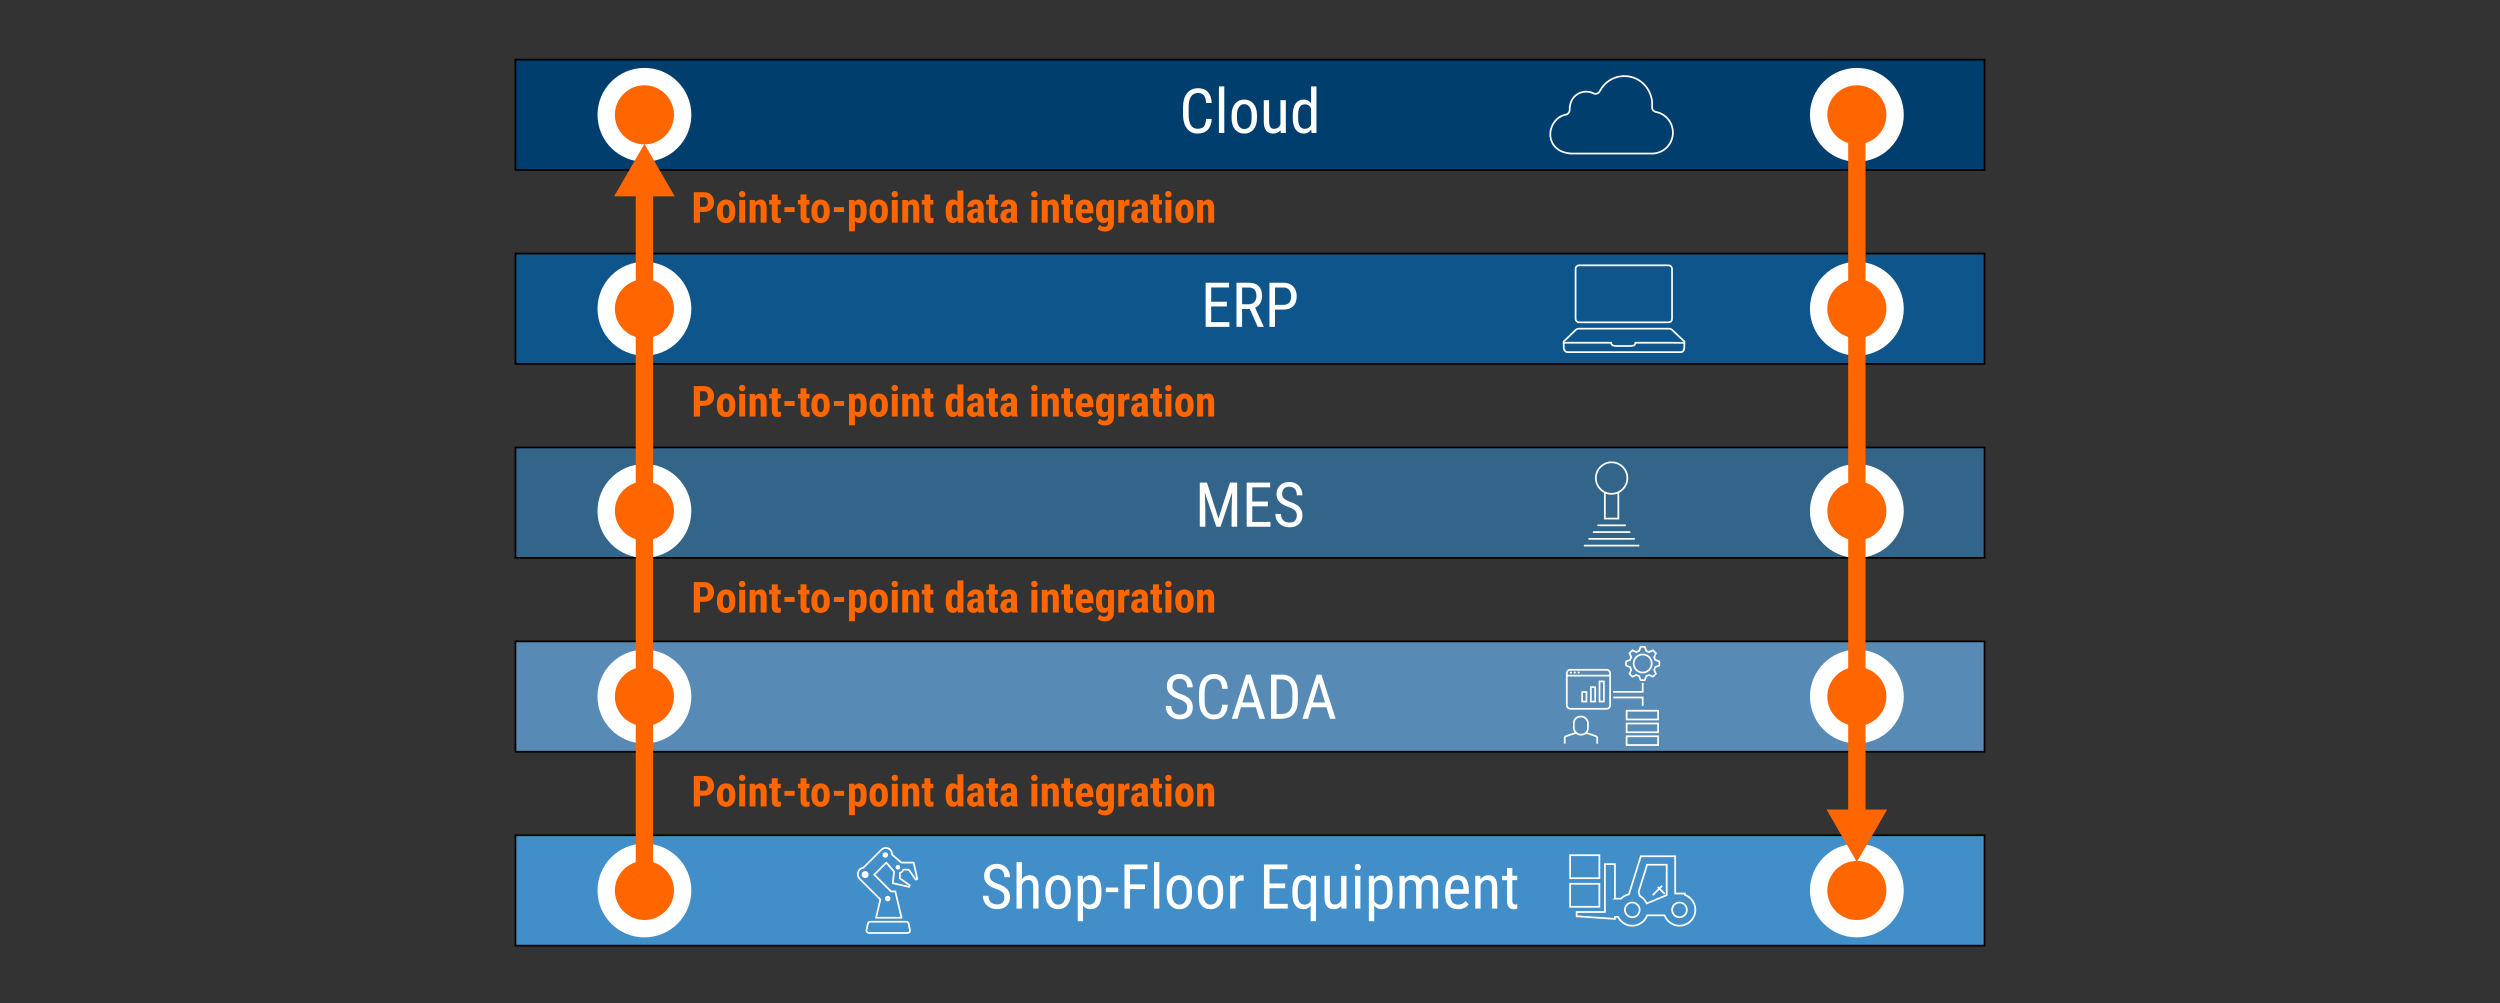 <?xml version="1.0" encoding="UTF-8"?><svg id="Ebene_2" xmlns="http://www.w3.org/2000/svg" viewBox="0 0 1440 578"><rect x="0" y="0" width="1440" height="578" fill="#333333" stroke="none"/><rect x="296.9" y="34.35" width="846.2" height="63.59" style="fill:#003e6e; stroke:#000; stroke-miterlimit:10;"/><g><path d="M697.96,68.51c-.14,2.73-.9,4.81-2.3,6.26-1.39,1.45-3.36,2.17-5.89,2.17s-4.58-.97-6.08-2.91c-1.5-1.94-2.25-4.57-2.25-7.89v-4.61c0-3.31,.77-5.92,2.31-7.84s3.65-2.88,6.31-2.88c2.46,0,4.36,.73,5.7,2.2,1.35,1.47,2.08,3.57,2.19,6.31h-3.23c-.14-2.07-.58-3.55-1.31-4.44-.73-.88-1.85-1.33-3.35-1.33-1.73,0-3.07,.68-4,2.03-.93,1.36-1.4,3.34-1.4,5.96v4.66c0,2.57,.43,4.55,1.3,5.92,.87,1.37,2.13,2.06,3.8,2.06s2.86-.41,3.6-1.24c.73-.83,1.19-2.31,1.36-4.45h3.23Z" style="fill:#fff;"/><path d="M705.19,76.6h-3.09v-26.83h3.09v26.83Z" style="fill:#fff;"/><path d="M709.4,66.27c0-2.75,.67-4.92,2-6.52,1.33-1.6,3.09-2.4,5.28-2.4s3.95,.78,5.28,2.34c1.33,1.56,2.02,3.68,2.05,6.38v1.99c0,2.74-.66,4.9-1.99,6.5-1.33,1.6-3.1,2.39-5.31,2.39s-3.94-.77-5.27-2.32c-1.32-1.55-2.01-3.64-2.05-6.29v-2.06Zm3.09,1.78c0,1.94,.38,3.47,1.14,4.59s1.79,1.67,3.08,1.67c2.72,0,4.13-1.97,4.21-5.9v-2.13c0-1.93-.38-3.46-1.15-4.59-.77-1.12-1.8-1.69-3.09-1.69s-2.29,.56-3.05,1.69c-.76,1.12-1.14,2.65-1.14,4.57v1.8Z" style="fill:#fff;"/><path d="M737.64,74.94c-1.02,1.34-2.52,2.01-4.49,2.01-1.71,0-3-.59-3.88-1.77-.87-1.18-1.32-2.9-1.33-5.16v-12.31h3.07v12.09c0,2.95,.88,4.42,2.65,4.42,1.87,0,3.17-.84,3.88-2.51v-13.99h3.09v18.9h-2.93l-.07-1.66Z" style="fill:#fff;"/><path d="M744.64,66.29c0-2.91,.54-5.13,1.63-6.65,1.09-1.53,2.65-2.29,4.69-2.29,1.8,0,3.21,.73,4.23,2.2v-9.78h3.09v26.83h-2.83l-.16-2.03c-1.01,1.58-2.46,2.37-4.35,2.37s-3.49-.76-4.6-2.28c-1.11-1.52-1.68-3.66-1.7-6.44v-1.94Zm3.09,1.75c0,2.12,.31,3.67,.94,4.67,.63,.99,1.65,1.49,3.07,1.49,1.54,0,2.68-.77,3.44-2.32v-9.52c-.79-1.51-1.93-2.27-3.42-2.27s-2.45,.5-3.07,1.49c-.63,.99-.95,2.52-.96,4.58v1.88Z" style="fill:#fff;"/></g><rect x="296.9" y="146.04" width="846.2" height="63.59" style="fill:#0e558c; stroke:#000; stroke-miterlimit:10;"/><g><path d="M706.65,176.53h-9v9.01h10.48v2.74h-13.68v-25.43h13.5v2.74h-10.31v8.19h9v2.74Z" style="fill:#fff;"/><path d="M719.9,178h-4.47v10.29h-3.21v-25.43h7.13c2.49,0,4.38,.65,5.66,1.95,1.28,1.3,1.92,3.2,1.92,5.7,0,1.57-.35,2.94-1.04,4.11-.69,1.17-1.67,2.05-2.94,2.65l4.93,10.81v.21h-3.44l-4.52-10.29Zm-4.47-2.74h3.88c1.34,0,2.41-.43,3.2-1.29,.8-.86,1.2-2.02,1.2-3.47,0-3.27-1.48-4.9-4.44-4.9h-3.84v9.66Z" style="fill:#fff;"/><path d="M734.4,178.33v9.96h-3.2v-25.43h8.1c2.36,0,4.22,.71,5.57,2.12,1.35,1.41,2.03,3.3,2.03,5.65s-.64,4.33-1.93,5.65c-1.29,1.32-3.1,2.01-5.44,2.05h-5.14Zm0-2.74h4.91c1.42,0,2.51-.43,3.27-1.28,.76-.85,1.13-2.07,1.13-3.66s-.39-2.75-1.17-3.67c-.78-.92-1.85-1.38-3.21-1.38h-4.93v9.99Z" style="fill:#fff;"/></g><rect x="296.9" y="257.73" width="846.2" height="63.59" style="fill:#33658b; stroke:#000; stroke-miterlimit:10;"/><g><path d="M695.2,277.97l6.64,20.75,6.64-20.75h4.12v25.43h-3.2v-9.9l.3-9.92-6.65,19.82h-2.45l-6.62-19.75,.3,9.85v9.9h-3.2v-25.43h4.12Z" style="fill:#fff;"/><path d="M730.3,291.64h-9v9.01h10.48v2.74h-13.68v-25.43h13.5v2.74h-10.31v8.19h9v2.74Z" style="fill:#fff;"/><path d="M746.97,296.97c0-1.27-.34-2.24-1.03-2.92-.69-.68-1.93-1.33-3.72-1.97-1.79-.64-3.16-1.31-4.11-2.02s-1.66-1.51-2.13-2.41-.71-1.94-.71-3.1c0-2.01,.67-3.67,2.02-4.98,1.35-1.3,3.11-1.96,5.28-1.96,1.49,0,2.82,.33,3.98,1s2.06,1.59,2.69,2.78,.94,2.49,.94,3.91h-3.21c0-1.57-.38-2.79-1.13-3.65-.76-.86-1.85-1.29-3.27-1.29-1.29,0-2.29,.36-3,1.08-.71,.72-1.07,1.74-1.07,3.04,0,1.07,.38,1.97,1.15,2.69,.77,.72,1.96,1.37,3.56,1.94,2.5,.83,4.29,1.85,5.37,3.06,1.08,1.21,1.62,2.79,1.62,4.75,0,2.06-.67,3.71-2.01,4.95s-3.16,1.86-5.47,1.86c-1.48,0-2.84-.32-4.1-.97-1.25-.65-2.24-1.55-2.95-2.72-.72-1.17-1.07-2.51-1.07-4.03h3.21c0,1.57,.44,2.79,1.32,3.67,.88,.87,2.07,1.31,3.59,1.31,1.41,0,2.47-.36,3.18-1.08,.71-.72,1.06-1.71,1.06-2.95Z" style="fill:#fff;"/></g><rect x="296.9" y="369.42" width="846.2" height="63.59" style="fill:#578bb6; stroke:#000; stroke-miterlimit:10;"/><g><path d="M683.81,407.59c0-1.27-.34-2.24-1.03-2.92-.69-.68-1.93-1.33-3.72-1.97-1.79-.64-3.16-1.31-4.11-2.02-.95-.7-1.66-1.51-2.13-2.41s-.71-1.94-.71-3.1c0-2.01,.67-3.67,2.02-4.98,1.35-1.3,3.11-1.96,5.28-1.96,1.49,0,2.82,.33,3.98,1,1.16,.67,2.06,1.59,2.69,2.78s.94,2.49,.94,3.91h-3.21c0-1.57-.38-2.79-1.13-3.65-.76-.86-1.85-1.29-3.27-1.29-1.29,0-2.29,.36-3,1.08-.71,.72-1.07,1.74-1.07,3.04,0,1.07,.38,1.97,1.15,2.69,.77,.72,1.96,1.37,3.56,1.94,2.5,.83,4.29,1.85,5.37,3.06,1.08,1.21,1.62,2.79,1.62,4.75,0,2.06-.67,3.71-2.01,4.95-1.34,1.24-3.16,1.86-5.47,1.86-1.48,0-2.84-.32-4.1-.97-1.25-.65-2.24-1.55-2.95-2.72-.72-1.17-1.07-2.51-1.07-4.03h3.21c0,1.57,.44,2.79,1.32,3.67,.88,.87,2.07,1.31,3.59,1.31,1.41,0,2.47-.36,3.18-1.08,.71-.72,1.06-1.7,1.06-2.95Z" style="fill:#fff;"/><path d="M707.18,405.93c-.14,2.73-.9,4.81-2.3,6.26s-3.36,2.17-5.89,2.17-4.58-.97-6.08-2.91c-1.5-1.94-2.25-4.57-2.25-7.89v-4.61c0-3.31,.77-5.92,2.31-7.84,1.54-1.92,3.65-2.88,6.31-2.88,2.46,0,4.36,.73,5.7,2.2,1.35,1.47,2.08,3.57,2.19,6.31h-3.23c-.14-2.07-.58-3.55-1.31-4.44s-1.85-1.33-3.35-1.33c-1.73,0-3.07,.68-4,2.03-.93,1.36-1.4,3.34-1.4,5.96v4.66c0,2.57,.43,4.55,1.3,5.92,.87,1.37,2.13,2.06,3.8,2.06s2.86-.41,3.6-1.24c.73-.83,1.19-2.31,1.36-4.45h3.23Z" style="fill:#fff;"/><path d="M723.37,407.37h-8.59l-1.97,6.65h-3.28l8.19-25.43h2.74l8.21,25.43h-3.28l-2.01-6.65Zm-7.76-2.74h6.93l-3.48-11.56-3.46,11.56Z" style="fill:#fff;"/><path d="M732.12,414.02v-25.43h6.06c2.97,0,5.27,.93,6.92,2.79,1.64,1.86,2.46,4.47,2.46,7.83v4.26c0,3.37-.83,5.96-2.5,7.8-1.67,1.83-4.08,2.75-7.25,2.75h-5.69Zm3.2-22.69v19.95h2.57c2.25,0,3.89-.64,4.93-1.93,1.04-1.29,1.57-3.2,1.59-5.73v-4.51c0-2.68-.52-4.65-1.55-5.9-1.03-1.25-2.59-1.88-4.67-1.88h-2.86Z" style="fill:#fff;"/><path d="M764.03,407.37h-8.59l-1.97,6.65h-3.28l8.19-25.43h2.74l8.21,25.43h-3.28l-2.01-6.65Zm-7.76-2.74h6.93l-3.48-11.56-3.46,11.56Z" style="fill:#fff;"/></g><rect x="296.9" y="481.11" width="846.2" height="63.59" style="fill:#428ec8; stroke:#000; stroke-miterlimit:10;"/><g><path d="M578.53,516.93c0-1.27-.34-2.24-1.03-2.92-.69-.68-1.93-1.33-3.72-1.97-1.79-.64-3.16-1.31-4.11-2.02-.95-.7-1.66-1.51-2.13-2.41s-.71-1.94-.71-3.1c0-2.01,.67-3.67,2.02-4.98,1.35-1.3,3.11-1.96,5.28-1.96,1.49,0,2.82,.33,3.98,1,1.16,.67,2.06,1.59,2.69,2.78s.94,2.49,.94,3.91h-3.21c0-1.57-.38-2.79-1.13-3.65-.76-.86-1.85-1.29-3.27-1.29-1.29,0-2.29,.36-3,1.08-.71,.72-1.07,1.74-1.07,3.04,0,1.07,.38,1.97,1.15,2.69,.77,.72,1.96,1.37,3.56,1.94,2.5,.83,4.29,1.85,5.37,3.06,1.08,1.21,1.62,2.79,1.62,4.75,0,2.06-.67,3.71-2.01,4.95s-3.16,1.86-5.47,1.86c-1.48,0-2.84-.32-4.1-.97-1.25-.65-2.24-1.55-2.95-2.72-.72-1.17-1.07-2.51-1.07-4.03h3.21c0,1.57,.44,2.79,1.32,3.67,.88,.87,2.07,1.31,3.59,1.31,1.41,0,2.47-.36,3.18-1.08,.71-.72,1.06-1.7,1.06-2.95Z" style="fill:#fff;"/><path d="M588.61,506.4c1.18-1.52,2.68-2.29,4.51-2.29,3.34,0,5.04,2.23,5.08,6.69v12.56h-3.07v-12.42c0-1.48-.25-2.53-.74-3.15s-1.24-.93-2.23-.93c-.77,0-1.46,.26-2.07,.77-.61,.51-1.1,1.18-1.48,2.01v13.73h-3.09v-26.83h3.09v9.87Z" style="fill:#fff;"/><path d="M602.15,513.04c0-2.75,.67-4.92,2-6.52,1.33-1.6,3.09-2.4,5.28-2.4s3.95,.78,5.28,2.34c1.33,1.56,2.02,3.69,2.05,6.38v1.99c0,2.74-.66,4.9-1.99,6.5s-3.1,2.39-5.31,2.39-3.94-.77-5.27-2.32c-1.32-1.55-2.01-3.64-2.05-6.29v-2.06Zm3.09,1.78c0,1.94,.38,3.47,1.14,4.58,.76,1.11,1.79,1.67,3.08,1.67,2.72,0,4.13-1.97,4.21-5.9v-2.13c0-1.93-.38-3.46-1.15-4.58-.77-1.12-1.8-1.69-3.09-1.69s-2.29,.56-3.05,1.69-1.14,2.65-1.14,4.57v1.8Z" style="fill:#fff;"/><path d="M634.41,514.82c0,2.99-.54,5.22-1.62,6.69-1.08,1.47-2.6,2.2-4.57,2.2s-3.36-.72-4.38-2.15v9.06h-3.07v-26.16h2.79l.16,2.1c1.04-1.63,2.52-2.44,4.45-2.44,2.07,0,3.62,.72,4.65,2.17,1.02,1.44,1.55,3.6,1.59,6.48v2.06Zm-3.07-1.76c0-2.12-.33-3.68-.98-4.69s-1.7-1.51-3.14-1.51-2.6,.74-3.37,2.22v9.83c.76,1.44,1.89,2.17,3.41,2.17,1.4,0,2.42-.5,3.08-1.51s.99-2.55,1-4.62v-1.89Z" style="fill:#fff;"/><path d="M644.12,513.88h-7.21v-2.64h7.21v2.64Z" style="fill:#fff;"/><path d="M659.49,512.13h-8.59v11.23h-3.2v-25.43h13.24v2.74h-10.04v8.72h8.59v2.74Z" style="fill:#fff;"/><path d="M667.78,523.36h-3.09v-26.83h3.09v26.83Z" style="fill:#fff;"/><path d="M671.99,513.04c0-2.75,.67-4.92,2-6.52,1.33-1.6,3.09-2.4,5.28-2.4s3.95,.78,5.28,2.34c1.33,1.56,2.02,3.69,2.05,6.38v1.99c0,2.74-.66,4.9-1.99,6.5s-3.1,2.39-5.31,2.39-3.94-.77-5.27-2.32c-1.32-1.55-2.01-3.64-2.05-6.29v-2.06Zm3.09,1.78c0,1.94,.38,3.47,1.14,4.58,.76,1.11,1.79,1.67,3.08,1.67,2.72,0,4.13-1.97,4.21-5.9v-2.13c0-1.93-.38-3.46-1.15-4.58-.77-1.12-1.8-1.69-3.09-1.69s-2.29,.56-3.05,1.69-1.14,2.65-1.14,4.57v1.8Z" style="fill:#fff;"/><path d="M689.95,513.04c0-2.75,.67-4.92,2-6.52,1.33-1.6,3.09-2.4,5.28-2.4s3.95,.78,5.28,2.34c1.33,1.56,2.02,3.69,2.05,6.38v1.99c0,2.74-.66,4.9-1.99,6.5s-3.1,2.39-5.31,2.39-3.94-.77-5.27-2.32c-1.32-1.55-2.01-3.64-2.05-6.29v-2.06Zm3.09,1.78c0,1.94,.38,3.47,1.14,4.58,.76,1.11,1.79,1.67,3.08,1.67,2.72,0,4.13-1.97,4.21-5.9v-2.13c0-1.93-.38-3.46-1.15-4.58-.77-1.12-1.8-1.69-3.09-1.69s-2.29,.56-3.05,1.69-1.14,2.65-1.14,4.57v1.8Z" style="fill:#fff;"/><path d="M716.36,507.36c-.43-.08-.9-.12-1.4-.12-1.58,0-2.69,.87-3.32,2.6v13.52h-3.09v-18.9h3l.05,1.92c.83-1.51,2-2.27,3.51-2.27,.49,0,.9,.08,1.22,.24l.02,3Z" style="fill:#fff;"/><path d="M740.25,511.61h-9v9.01h10.48v2.74h-13.68v-25.43h13.5v2.74h-10.31v8.19h9v2.74Z" style="fill:#fff;"/><path d="M744.41,513.05c0-2.94,.54-5.17,1.61-6.68,1.07-1.51,2.67-2.26,4.79-2.26,1.83,0,3.25,.73,4.26,2.2l.14-1.85h2.83v26.16h-3.09v-8.92c-1,1.34-2.39,2.01-4.16,2.01-2.04,0-3.6-.74-4.7-2.23-1.1-1.48-1.65-3.65-1.68-6.49v-1.94Zm3.09,1.76c0,2.12,.33,3.69,.98,4.72,.65,1.03,1.69,1.54,3.11,1.54s2.56-.69,3.35-2.08v-10.13c-.84-1.4-1.95-2.1-3.34-2.1s-2.46,.51-3.11,1.54c-.65,1.02-.98,2.57-1,4.63v1.89Z" style="fill:#fff;"/><path d="M772.6,521.7c-1.02,1.34-2.52,2.01-4.49,2.01-1.71,0-3-.59-3.88-1.77-.87-1.18-1.32-2.9-1.33-5.16v-12.31h3.07v12.09c0,2.95,.88,4.42,2.65,4.42,1.87,0,3.17-.84,3.88-2.52v-13.99h3.09v18.9h-2.93l-.07-1.66Z" style="fill:#fff;"/><path d="M783.83,499.45c0,.52-.15,.96-.44,1.31-.29,.35-.73,.52-1.33,.52s-1.02-.17-1.31-.52c-.29-.35-.44-.79-.44-1.31s.15-.97,.44-1.33c.29-.36,.73-.54,1.31-.54s1.02,.18,1.32,.55c.3,.37,.45,.81,.45,1.32Zm-.24,23.91h-3.09v-18.9h3.09v18.9Z" style="fill:#fff;"/><path d="M802.1,514.82c0,2.99-.54,5.22-1.62,6.69s-2.6,2.2-4.57,2.2-3.36-.72-4.38-2.15v9.06h-3.07v-26.16h2.79l.16,2.1c1.04-1.63,2.52-2.44,4.45-2.44,2.07,0,3.62,.72,4.65,2.17,1.02,1.44,1.55,3.6,1.59,6.48v2.06Zm-3.07-1.76c0-2.12-.33-3.68-.98-4.69s-1.7-1.51-3.14-1.51-2.6,.74-3.37,2.22v9.83c.76,1.44,1.89,2.17,3.41,2.17,1.4,0,2.42-.5,3.08-1.51s.99-2.55,1-4.62v-1.89Z" style="fill:#fff;"/><path d="M809,504.46l.07,1.75c1.15-1.4,2.67-2.1,4.56-2.1,2.11,0,3.58,.91,4.42,2.74,1.19-1.83,2.84-2.74,4.96-2.74,3.48,0,5.26,2.17,5.34,6.51v12.73h-3.07v-12.44c0-1.37-.24-2.4-.73-3.06s-1.32-1-2.48-1c-.93,0-1.69,.36-2.27,1.08s-.92,1.64-1.01,2.76v12.66h-3.11v-12.58c-.04-2.62-1.1-3.93-3.2-3.93-1.56,0-2.66,.78-3.3,2.34v14.17h-3.07v-18.9h2.9Z" style="fill:#fff;"/><path d="M839.75,523.71c-2.35,0-4.16-.7-5.41-2.1-1.26-1.4-1.9-3.46-1.92-6.17v-2.29c0-2.82,.61-5.03,1.84-6.63,1.23-1.6,2.94-2.4,5.14-2.4s3.87,.7,4.96,2.11c1.09,1.41,1.65,3.6,1.68,6.58v2.03h-10.55v.44c0,2.03,.38,3.5,1.14,4.42,.76,.92,1.86,1.38,3.29,1.38,.91,0,1.71-.17,2.4-.52s1.34-.89,1.95-1.63l1.61,1.96c-1.34,1.89-3.38,2.83-6.13,2.83Zm-.35-16.94c-1.28,0-2.23,.44-2.85,1.32-.62,.88-.97,2.24-1.05,4.1h7.44v-.42c-.08-1.79-.4-3.07-.97-3.84s-1.42-1.15-2.58-1.15Z" style="fill:#fff;"/><path d="M852.66,504.46l.09,2.04c1.2-1.6,2.73-2.39,4.59-2.39,3.34,0,5.04,2.23,5.08,6.69v12.56h-3.07v-12.42c0-1.48-.25-2.53-.74-3.15s-1.24-.93-2.23-.93c-.77,0-1.46,.26-2.07,.77-.61,.51-1.1,1.18-1.48,2.01v13.73h-3.09v-18.9h2.92Z" style="fill:#fff;"/><path d="M871.1,499.89v4.58h2.85v2.5h-2.85v11.74c0,.75,.12,1.31,.37,1.7s.66,.58,1.26,.58c.41,0,.82-.07,1.24-.21l-.03,2.61c-.7,.23-1.41,.35-2.15,.35-1.22,0-2.16-.44-2.79-1.31-.64-.87-.96-2.11-.96-3.7v-11.74h-2.88v-2.5h2.88v-4.58h3.07Z" style="fill:#fff;"/></g><g><path d="M371.19,88.16c-12.14,0-22.02-9.88-22.02-22.02s9.88-22.02,22.02-22.02,22.02,9.88,22.02,22.02-9.88,22.02-22.02,22.02Z" style="fill:#f60;"/><path d="M371.19,49.12c9.38,0,17.02,7.64,17.02,17.02s-7.64,17.02-17.02,17.02-17.02-7.64-17.02-17.02,7.64-17.02,17.02-17.02m0-10c-14.92,0-27.02,12.1-27.02,27.02s12.1,27.02,27.02,27.02,27.02-12.1,27.02-27.02-12.1-27.02-27.02-27.02h0Z" style="fill:#fff;"/></g><g><path d="M1069.55,88.16c-12.14,0-22.02-9.88-22.02-22.02s9.88-22.02,22.02-22.02,22.02,9.88,22.02,22.02-9.88,22.02-22.02,22.02Z" style="fill:#f60;"/><path d="M1069.55,49.12c9.38,0,17.02,7.64,17.02,17.02s-7.64,17.02-17.02,17.02-17.02-7.64-17.02-17.02,7.64-17.02,17.02-17.02m0-10c-14.92,0-27.02,12.1-27.02,27.02s12.1,27.02,27.02,27.02,27.02-12.1,27.02-27.02-12.1-27.02-27.02-27.02h0Z" style="fill:#fff;"/></g><g><path d="M371.19,199.85c-12.14,0-22.02-9.88-22.02-22.02s9.88-22.02,22.02-22.02,22.02,9.88,22.02,22.02-9.88,22.02-22.02,22.02Z" style="fill:#f60;"/><path d="M371.19,160.81c9.38,0,17.02,7.64,17.02,17.02s-7.64,17.02-17.02,17.02-17.02-7.64-17.02-17.02,7.64-17.02,17.02-17.02m0-10c-14.92,0-27.02,12.1-27.02,27.02s12.1,27.02,27.02,27.02,27.02-12.1,27.02-27.02-12.1-27.02-27.02-27.02h0Z" style="fill:#fff;"/></g><g><path d="M1069.55,199.85c-12.14,0-22.02-9.88-22.02-22.02s9.88-22.02,22.02-22.02,22.02,9.88,22.02,22.02-9.88,22.02-22.02,22.02Z" style="fill:#f60;"/><path d="M1069.55,160.81c9.38,0,17.02,7.64,17.02,17.02s-7.64,17.02-17.02,17.02-17.02-7.64-17.02-17.02,7.64-17.02,17.02-17.02m0-10c-14.92,0-27.02,12.1-27.02,27.02s12.1,27.02,27.02,27.02,27.02-12.1,27.02-27.02-12.1-27.02-27.02-27.02h0Z" style="fill:#fff;"/></g><g><path d="M371.19,316.32c-12.14,0-22.02-9.88-22.02-22.02s9.88-22.02,22.02-22.02,22.02,9.88,22.02,22.02-9.88,22.02-22.02,22.02Z" style="fill:#f60;"/><path d="M371.19,277.28c9.38,0,17.02,7.64,17.02,17.02s-7.64,17.02-17.02,17.02-17.02-7.64-17.02-17.02,7.64-17.02,17.02-17.02m0-10c-14.92,0-27.02,12.1-27.02,27.02s12.1,27.02,27.02,27.02,27.02-12.1,27.02-27.02-12.1-27.02-27.02-27.02h0Z" style="fill:#fff;"/></g><g><path d="M1069.55,316.32c-12.14,0-22.02-9.88-22.02-22.02s9.88-22.02,22.02-22.02,22.02,9.88,22.02,22.02-9.88,22.02-22.02,22.02Z" style="fill:#f60;"/><path d="M1069.55,277.28c9.38,0,17.02,7.64,17.02,17.02s-7.64,17.02-17.02,17.02-17.02-7.64-17.02-17.02,7.64-17.02,17.02-17.02m0-10c-14.92,0-27.02,12.1-27.02,27.02s12.1,27.02,27.02,27.02,27.02-12.1,27.02-27.02-12.1-27.02-27.02-27.02h0Z" style="fill:#fff;"/></g><g><path d="M371.19,423.24c-12.14,0-22.02-9.88-22.02-22.02s9.88-22.02,22.02-22.02,22.02,9.88,22.02,22.02-9.88,22.02-22.02,22.02Z" style="fill:#f60;"/><path d="M371.19,384.2c9.38,0,17.02,7.64,17.02,17.02s-7.64,17.02-17.02,17.02-17.02-7.64-17.02-17.02,7.64-17.02,17.02-17.02m0-10c-14.92,0-27.02,12.1-27.02,27.02s12.1,27.02,27.02,27.02,27.02-12.1,27.02-27.02-12.1-27.02-27.02-27.02h0Z" style="fill:#fff;"/></g><g><path d="M1069.55,423.24c-12.14,0-22.02-9.88-22.02-22.02s9.88-22.02,22.02-22.02,22.02,9.88,22.02,22.02-9.88,22.02-22.02,22.02Z" style="fill:#f60;"/><path d="M1069.55,384.2c9.38,0,17.02,7.64,17.02,17.02s-7.64,17.02-17.02,17.02-17.02-7.64-17.02-17.02,7.64-17.02,17.02-17.02m0-10c-14.92,0-27.02,12.1-27.02,27.02s12.1,27.02,27.02,27.02,27.02-12.1,27.02-27.02-12.1-27.02-27.02-27.02h0Z" style="fill:#fff;"/></g><g><path d="M371.19,534.93c-12.14,0-22.02-9.88-22.02-22.02s9.88-22.02,22.02-22.02,22.02,9.88,22.02,22.02-9.88,22.02-22.02,22.02Z" style="fill:#f60;"/><path d="M371.19,495.89c9.38,0,17.02,7.64,17.02,17.02s-7.64,17.02-17.02,17.02-17.02-7.64-17.02-17.02,7.64-17.02,17.02-17.02m0-10c-14.92,0-27.02,12.1-27.02,27.02s12.1,27.02,27.02,27.02,27.02-12.1,27.02-27.02-12.1-27.02-27.02-27.02h0Z" style="fill:#fff;"/></g><g><path d="M1069.55,534.93c-12.14,0-22.02-9.88-22.02-22.02s9.88-22.02,22.02-22.02,22.02,9.88,22.02,22.02-9.88,22.02-22.02,22.02Z" style="fill:#f60;"/><path d="M1069.55,495.89c9.38,0,17.02,7.64,17.02,17.02s-7.64,17.02-17.02,17.02-17.02-7.64-17.02-17.02,7.64-17.02,17.02-17.02m0-10c-14.92,0-27.02,12.1-27.02,27.02s12.1,27.02,27.02,27.02,27.02-12.1,27.02-27.02-12.1-27.02-27.02-27.02h0Z" style="fill:#fff;"/></g><g><g id="Robot"><path d="M504.61,528.62l2.48-10.49-11.88-11.88c-1.49-1.49-1.49-3.91,0-5.4,.58-.58,1.31-.94,2.13-1.06l10.32-10.32c.68-.68,1.59-1.06,2.56-1.06s1.88,.38,2.56,1.06c.74,.74,1.11,1.74,1.04,2.78l5.33,4.6h7.08l2.13,9.39-.93,.41-3.96-5.72h-3.16c-.13,.41-.36,.78-.67,1.09-.36,.36-.81,.61-1.3,.73v3.22l5.72,3.96-.41,.93-9.44-2.14,.81-6.65-4.5-5.2-6.94,6.94,9.65,9.65h2.47l3.58,15.16h-14.65Z" style="fill:none; fill-rule:evenodd; stroke:#fff; stroke-linecap:round; stroke-linejoin:round;"/></g><path d="M517.19,498.2c.09,0,.18,.01,.26,.03,.14,.03,.27,.08,.39,.15,.02,.01,.04,.02,.05,.03,.11,.07,.21,.16,.3,.26,.01,.02,.03,.03,.04,.05,.08,.1,.15,.22,.2,.35,0,.02,.01,.04,.02,.05,.05,.14,.08,.28,.08,.43,0,.74-.6,1.34-1.34,1.34-.02,0-.03,0-.05,0-.14,0-.27-.03-.4-.08-.01,0-.03,0-.04-.01-.13-.05-.24-.12-.34-.2-.02-.01-.03-.03-.05-.04-.1-.09-.18-.19-.25-.3-.01-.02-.02-.04-.03-.05-.07-.12-.12-.25-.15-.38-.02-.09-.03-.18-.03-.27,0-.74,.6-1.34,1.34-1.34Z" style="fill:#fff; fill-rule:evenodd;"/><path d="M509.93,490.86c.88,0,1.6,.72,1.6,1.6s-.72,1.6-1.6,1.6-1.6-.72-1.6-1.6,.72-1.6,1.6-1.6Z" style="fill:#fff; fill-rule:evenodd;"/><path d="M498.31,505.81c-1.12,0-2.03-.91-2.03-2.02s.91-2.03,2.03-2.03,2.03,.91,2.03,2.03-.91,2.02-2.03,2.02Z" style="fill:#fff; fill-rule:evenodd;"/><path d="M511.31,519.19c-.88,0-1.6-.72-1.6-1.6s.72-1.6,1.6-1.6,1.6,.72,1.6,1.6-.72,1.6-1.6,1.6Z" style="fill:#fff; fill-rule:evenodd;"/><path d="M522.76,537.4h-22.26c-.79,0-1.44-.65-1.44-1.44l.78-3.6c0-.79,.65-1.44,1.44-1.44h20.71c.79,0,1.44,.65,1.44,1.44l.78,3.6c0,.79-.65,1.44-1.44,1.44Z" style="fill:none; fill-rule:evenodd; stroke:#fff; stroke-miterlimit:10;"/></g><path d="M930.19,517.65h3.48l.04-.04c1.22-1.23,2.8-2.11,4.55-2.48l6.33-20.22,.54-1.72h19.78v21.5h5.59v.79c1.26,.46,2.4,1.19,3.33,2.13,1.65,1.65,2.68,3.94,2.68,6.46s-1.02,4.81-2.68,6.46c-1.65,1.66-3.94,2.68-6.46,2.68s-4.81-1.02-6.46-2.68c-.93-.93-1.66-2.06-2.12-3.31h-10.03c-.46,1.26-1.19,2.39-2.12,3.31-1.65,1.66-3.94,2.68-6.46,2.68s-4.81-1.02-6.46-2.68c-.7-.7-1.29-1.51-1.73-2.41h-1.79v1.16l-22.05-1.51v-2.45h16.26v-27.59h5.79v19.91h0Zm-10.2-25.05h-15.61v13.24h16.86v-13.24h-1.24Zm0,16.46h-15.61v13.24h16.86v-13.24h-1.24Zm23.84,4.66l.69,2.32c.78,.42,1.49,.96,2.11,1.58,.79,.79,1.43,1.72,1.89,2.75l10.32-4.28,1.18-.49v-17.51h-11.3l-4.89,15.62h0Zm26.55,7.36c-.77-.77-1.83-1.24-3-1.24s-2.23,.47-3,1.24c-.77,.77-1.24,1.83-1.24,3s.47,2.23,1.24,3,1.83,1.24,3,1.24,2.23-.47,3-1.24c.77-.77,1.24-1.83,1.24-3s-.48-2.23-1.24-3h0Zm-27.2,0c-.77-.77-1.83-1.24-3-1.24s-2.23,.47-3,1.24c-.77,.77-1.24,1.83-1.24,3s.47,2.23,1.24,3c.77,.77,1.83,1.24,3,1.24s2.23-.47,3-1.24c.77-.77,1.24-1.83,1.24-3s-.47-2.23-1.24-3Z" style="fill:none; fill-rule:evenodd; stroke:#fff; stroke-miterlimit:10;"/><line x1="951.93" y1="515.65" x2="957.41" y2="510.16" style="fill:none; stroke:#fff; stroke-miterlimit:10;"/><line x1="954.88" y1="510.9" x2="958.89" y2="514.91" style="fill:none; stroke:#fff; stroke-miterlimit:10;"/><g><polyline points="932.17 283.79 932.17 298.7 924.39 298.7 924.39 283.79" style="fill:none; stroke:#fff; stroke-miterlimit:10;"/><circle cx="928.28" cy="275.36" r="9.08" style="fill:none; stroke:#fff; stroke-miterlimit:10;"/><line x1="920.5" y1="302.59" x2="936.07" y2="302.59" style="fill:none; stroke:#fff; stroke-linecap:round; stroke-miterlimit:10;"/><line x1="917.91" y1="306.48" x2="938.66" y2="306.48" style="fill:none; stroke:#fff; stroke-linecap:round; stroke-miterlimit:10;"/><line x1="915.31" y1="310.38" x2="941.25" y2="310.38" style="fill:none; stroke:#fff; stroke-linecap:round; stroke-miterlimit:10;"/><line x1="912.72" y1="314.27" x2="943.85" y2="314.27" style="fill:none; stroke:#fff; stroke-linecap:round; stroke-miterlimit:10;"/></g><path d="M935.72,43.84c-6.86,0-11.88,3.98-14.23,8.68-.7,1.37-2.38,1.92-3.75,1.22-2.84-1.42-6.27-1.23-8.95,.38-2.67,1.6-4.68,4.51-4.68,9.24,0,1.35-.99,2.5-2.32,2.73-5.08,.85-8.83,6.05-8.83,11.21,0,6.22,4.78,11.15,13.01,11.15h45.54c6.71,0,12.08-5.38,12.08-12.08,0-5.9-4.19-10.79-9.73-11.88-1.43-.26-2.41-1.58-2.27-3.02,.88-8.66-5.95-17.63-15.89-17.63Z" style="fill:none; stroke:#fff; stroke-miterlimit:10;"/><g><path d="M941.99,197.42c0,1.56-1.36,1.86-2.92,1.86h-7.81c-1.64,0-3.25-.3-3.25-1.86h-27.31v2.73c0,1.23,.85,2.67,2.08,2.67h65.45c1.23,0,1.93-1.36,1.93-2.67l.03-2.71-28.19-.03Z" style="fill:none; fill-rule:evenodd; stroke:#fff; stroke-miterlimit:10;"/><path d="M900.71,198.19v-1.54l7.02-6.72c.41-.39,.96-.61,1.53-.61h52.24c.57,0,1.12,.22,1.53,.61l7.13,6.72v1.54" style="fill:none; stroke:#fff; stroke-miterlimit:10;"/><rect x="907.54" y="152.85" width="55.56" height="32.8" rx="1.93" ry="1.93" style="fill:none; stroke:#fff; stroke-miterlimit:10;"/></g><g><g><rect x="902.47" y="385.79" width="24.95" height="22.48" rx="1.94" ry="1.94" style="fill:none; stroke:#fff; stroke-miterlimit:10;"/><line x1="902.48" y1="389.16" x2="927.42" y2="389.16" style="fill:none; stroke:#fff; stroke-miterlimit:10;"/><circle cx="904.85" cy="387.38" r=".59" style="fill:#fff;"/><circle cx="907.08" cy="387.38" r=".59" style="fill:#fff;"/><circle cx="909.31" cy="387.38" r=".59" style="fill:#fff;"/></g><g><rect x="906.53" y="412.73" width="8.14" height="10.44" rx="3.79" ry="3.79" style="fill:none; stroke:#fff; stroke-miterlimit:10;"/><path d="M901.28,428.31v-3.02s-.17-.98,.79-1.28c.74-.23,5.52-1.82,5.52-1.82" style="fill:none; stroke:#fff; stroke-miterlimit:10;"/><path d="M919.99,428.31v-3.02s.17-.98-.79-1.28c-.74-.23-5.52-1.82-5.52-1.82" style="fill:none; stroke:#fff; stroke-miterlimit:10;"/></g><g><path d="M946.19,373.07c.28,0,.56,.01,.83,.04l.87,2.27c.68,.17,1.32,.44,1.91,.79l2.22-.99c.43,.36,.82,.75,1.18,1.18l-.99,2.22c.35,.58,.62,1.23,.79,1.91l2.27,.87c.02,.27,.04,.55,.04,.83s-.01,.56-.04,.83l-2.27,.87c-.17,.68-.44,1.32-.79,1.91l.99,2.22c-.36,.43-.75,.82-1.18,1.18l-2.22-.99c-.58,.35-1.23,.62-1.91,.79l-.87,2.27c-.27,.02-.55,.04-.83,.04s-.56-.01-.83-.04l-.87-2.27c-.68-.17-1.32-.44-1.91-.79l-2.22,.99c-.43-.36-.82-.75-1.18-1.18l.99-2.22c-.35-.58-.62-1.23-.79-1.91l-2.27-.87c-.02-.27-.04-.55-.04-.83s.01-.56,.04-.83l2.27-.87c.17-.68,.44-1.32,.79-1.91l-.99-2.22c.36-.43,.75-.82,1.18-1.18l2.22,.99c.58-.35,1.23-.62,1.91-.79l.87-2.27c.27-.02,.55-.04,.83-.04m0-1c-.3,0-.6,.01-.92,.04l-.62,.06-.22,.58-.69,1.8c-.41,.13-.81,.3-1.2,.5l-1.76-.79-.57-.25-.48,.4c-.47,.39-.91,.83-1.3,1.3l-.4,.48,.25,.57,.79,1.76c-.2,.39-.36,.79-.5,1.2l-1.8,.69-.58,.22-.06,.62c-.03,.32-.04,.63-.04,.92s.01,.6,.04,.92l.06,.62,.58,.22,1.8,.69c.13,.41,.3,.81,.5,1.2l-.79,1.76-.25,.57,.4,.48c.39,.47,.83,.91,1.3,1.3l.48,.4,.57-.25,1.76-.79c.39,.2,.79,.36,1.2,.5l.69,1.8,.22,.58,.62,.06c.32,.03,.63,.04,.92,.04s.6-.01,.92-.04l.62-.06,.22-.58,.69-1.8c.41-.13,.81-.3,1.2-.5l1.76,.79,.57,.25,.48-.4c.47-.39,.91-.83,1.31-1.31l.4-.48-.25-.57-.79-1.76c.2-.39,.36-.79,.5-1.2l1.8-.69,.58-.22,.06-.62c.03-.32,.04-.63,.04-.92s-.01-.6-.04-.92l-.06-.62-.58-.22-1.8-.69c-.13-.41-.3-.81-.5-1.2l.79-1.76,.25-.57-.4-.48c-.39-.47-.83-.91-1.31-1.31l-.48-.4-.57,.25-1.76,.79c-.39-.2-.79-.36-1.2-.5l-.69-1.8-.22-.58-.62-.06c-.32-.03-.63-.04-.92-.04h0Z" style="fill:#fff;"/><path d="M946.19,377.47c2.6,0,4.71,2.11,4.71,4.71s-2.11,4.71-4.71,4.71-4.71-2.11-4.71-4.71,2.11-4.71,4.71-4.71m0-1c-3.15,0-5.71,2.56-5.71,5.71s2.56,5.71,5.71,5.71,5.71-2.56,5.71-5.71-2.56-5.71-5.71-5.71h0Z" style="fill:#fff;"/></g><rect x="936.94" y="409.38" width="18.12" height="5.04" style="fill:none; stroke:#fff; stroke-miterlimit:10;"/><rect x="936.94" y="416.74" width="18.12" height="5.04" style="fill:none; stroke:#fff; stroke-miterlimit:10;"/><rect x="936.94" y="424.1" width="18.12" height="5.04" style="fill:none; stroke:#fff; stroke-miterlimit:10;"/><polyline points="929.28 401.75 946.18 401.75 946.18 406.61" style="fill:none; stroke:#fff; stroke-miterlimit:10;"/><polyline points="929.13 398.51 946.18 398.51 946.18 393.35" style="fill:none; stroke:#fff; stroke-miterlimit:10;"/><rect x="911.31" y="398.59" width="2.5" height="5.51" style="fill:none; stroke:#fff; stroke-miterlimit:10;"/><rect x="916.32" y="395.81" width="2.5" height="8.3" style="fill:none; stroke:#fff; stroke-miterlimit:10;"/><rect x="921.32" y="392.51" width="2.5" height="11.59" style="fill:none; stroke:#fff; stroke-miterlimit:10;"/></g><g><line x1="371.19" y1="107.98" x2="371.19" y2="519.83" style="fill:none; stroke:#f60; stroke-miterlimit:10; stroke-width:10px;"/><polygon points="353.74 113.09 371.19 82.87 388.64 113.09 353.74 113.09" style="fill:#f60;"/></g><g><line x1="1069.55" y1="66.14" x2="1069.55" y2="471.42" style="fill:none; stroke:#f60; stroke-miterlimit:10; stroke-width:10px;"/><polygon points="1052.1 466.31 1069.55 496.53 1087 466.31 1052.1 466.31" style="fill:#f60;"/></g><g><path d="M403.17,122.08v6.17h-3.55v-17.55h5.98c1.74,0,3.12,.54,4.15,1.62,1.03,1.08,1.55,2.48,1.55,4.2s-.51,3.08-1.53,4.07c-1.02,1-2.44,1.49-4.24,1.49h-2.36Zm0-2.95h2.43c.68,0,1.2-.22,1.57-.66,.37-.44,.55-1.08,.55-1.93s-.19-1.57-.57-2.09c-.38-.52-.88-.78-1.52-.79h-2.47v5.47Z" style="fill:#f60;"/><path d="M412.94,121.31c0-1.98,.47-3.53,1.4-4.65s2.22-1.69,3.87-1.69,2.96,.56,3.89,1.69,1.4,2.68,1.4,4.68v.83c0,1.99-.46,3.54-1.39,4.65-.93,1.12-2.22,1.68-3.88,1.68s-2.97-.56-3.9-1.68c-.93-1.12-1.39-2.68-1.39-4.67v-.83Zm3.42,.86c0,2.33,.62,3.5,1.87,3.5,1.15,0,1.77-.97,1.86-2.92v-1.43c.01-1.19-.15-2.07-.48-2.65-.33-.57-.8-.86-1.4-.86s-1.03,.29-1.36,.86c-.32,.58-.49,1.46-.49,2.65v.86Z" style="fill:#f60;"/><path d="M425.63,111.83c0-.53,.17-.96,.51-1.3s.79-.51,1.35-.51,1.01,.17,1.35,.51,.51,.77,.51,1.3-.17,.96-.5,1.3c-.33,.35-.79,.52-1.36,.52s-1.02-.17-1.36-.52c-.33-.35-.5-.78-.5-1.3Zm3.58,16.42h-3.42v-13.04h3.42v13.04Z" style="fill:#f60;"/><path d="M434.97,115.21l.1,1.29c.77-1.02,1.78-1.53,3.03-1.53,2.24,0,3.4,1.57,3.46,4.71v8.57h-3.42v-8.32c0-.74-.11-1.28-.33-1.61-.22-.33-.61-.5-1.16-.5-.62,0-1.1,.32-1.45,.95v9.48h-3.42v-13.04h3.21Z" style="fill:#f60;"/><path d="M447.96,112v3.21h1.75v2.56h-1.75v6.48c0,.52,.07,.87,.21,1.06,.14,.19,.41,.29,.81,.29,.33,0,.6-.03,.81-.08l-.02,2.65c-.58,.22-1.21,.33-1.88,.33-2.2,0-3.31-1.26-3.34-3.79v-6.94h-1.51v-2.56h1.51v-3.21h3.41Z" style="fill:#f60;"/><path d="M457.72,122.15h-5.89v-2.85h5.89v2.85Z" style="fill:#f60;"/><path d="M464.52,112v3.21h1.75v2.56h-1.75v6.48c0,.52,.07,.87,.21,1.06,.14,.19,.41,.29,.81,.29,.33,0,.6-.03,.81-.08l-.02,2.65c-.58,.22-1.21,.33-1.88,.33-2.2,0-3.31-1.26-3.34-3.79v-6.94h-1.51v-2.56h1.51v-3.21h3.41Z" style="fill:#f60;"/><path d="M467.37,121.31c0-1.98,.47-3.53,1.4-4.65s2.22-1.69,3.87-1.69,2.96,.56,3.89,1.69,1.4,2.68,1.4,4.68v.83c0,1.99-.46,3.54-1.39,4.65-.93,1.12-2.22,1.68-3.88,1.68s-2.97-.56-3.9-1.68c-.93-1.12-1.39-2.68-1.39-4.67v-.83Zm3.42,.86c0,2.33,.62,3.5,1.87,3.5,1.15,0,1.77-.97,1.86-2.92v-1.43c.01-1.19-.15-2.07-.48-2.65-.33-.57-.8-.86-1.4-.86s-1.03,.29-1.36,.86c-.32,.58-.49,1.46-.49,2.65v.86Z" style="fill:#f60;"/><path d="M486.19,122.15h-5.89v-2.85h5.89v2.85Z" style="fill:#f60;"/><path d="M499.19,122.14c0,2.05-.35,3.62-1.06,4.71-.7,1.09-1.75,1.64-3.14,1.64-1.06,0-1.91-.43-2.56-1.29v6.06h-3.41v-18.06h3.16l.12,1.19c.65-.96,1.54-1.43,2.66-1.43,1.39,0,2.44,.51,3.14,1.52,.7,1.01,1.06,2.56,1.08,4.65v1Zm-3.4-.86c0-1.26-.14-2.15-.42-2.68-.28-.52-.75-.78-1.41-.78-.7,0-1.21,.29-1.53,.88v6.11c.31,.56,.82,.84,1.56,.84,.68,0,1.14-.29,1.4-.86,.26-.57,.39-1.46,.39-2.66v-.86Z" style="fill:#f60;"/><path d="M500.85,121.31c0-1.98,.47-3.53,1.4-4.65s2.22-1.69,3.87-1.69,2.96,.56,3.89,1.69,1.4,2.68,1.4,4.68v.83c0,1.99-.46,3.54-1.39,4.65-.93,1.12-2.22,1.68-3.88,1.68s-2.97-.56-3.9-1.68c-.93-1.12-1.39-2.68-1.39-4.67v-.83Zm3.42,.86c0,2.33,.62,3.5,1.87,3.5,1.15,0,1.77-.97,1.86-2.92v-1.43c.01-1.19-.15-2.07-.48-2.65-.33-.57-.8-.86-1.4-.86s-1.03,.29-1.36,.86c-.32,.58-.49,1.46-.49,2.65v.86Z" style="fill:#f60;"/><path d="M513.53,111.83c0-.53,.17-.96,.51-1.3s.79-.51,1.35-.51,1.01,.17,1.35,.51,.51,.77,.51,1.3-.17,.96-.5,1.3c-.33,.35-.79,.52-1.36,.52s-1.02-.17-1.36-.52c-.33-.35-.5-.78-.5-1.3Zm3.58,16.42h-3.42v-13.04h3.42v13.04Z" style="fill:#f60;"/><path d="M522.87,115.21l.1,1.29c.77-1.02,1.78-1.53,3.03-1.53,2.24,0,3.4,1.57,3.46,4.71v8.57h-3.42v-8.32c0-.74-.11-1.28-.33-1.61-.22-.33-.61-.5-1.16-.5-.62,0-1.1,.32-1.45,.95v9.48h-3.42v-13.04h3.21Z" style="fill:#f60;"/><path d="M535.87,112v3.21h1.75v2.56h-1.75v6.48c0,.52,.07,.87,.21,1.06,.14,.19,.41,.29,.81,.29,.33,0,.6-.03,.81-.08l-.02,2.65c-.58,.22-1.21,.33-1.88,.33-2.2,0-3.31-1.26-3.34-3.79v-6.94h-1.51v-2.56h1.51v-3.21h3.41Z" style="fill:#f60;"/><path d="M544.72,121.33c0-2.14,.36-3.73,1.09-4.79s1.78-1.58,3.16-1.58c1,0,1.84,.43,2.51,1.3v-6.53h3.44v18.52h-3.1l-.16-1.33c-.7,1.04-1.6,1.57-2.7,1.57-1.37,0-2.41-.52-3.13-1.57-.72-1.04-1.09-2.58-1.1-4.61v-.99Zm3.42,.86c0,1.29,.14,2.18,.41,2.69,.27,.51,.73,.77,1.39,.77s1.18-.3,1.53-.9v-5.96c-.34-.64-.84-.96-1.52-.96-.63,0-1.09,.25-1.38,.76s-.43,1.41-.43,2.7v.9Z" style="fill:#f60;"/><path d="M563.61,128.25c-.1-.2-.19-.54-.29-1.01-.61,.84-1.44,1.25-2.48,1.25s-2-.36-2.72-1.08c-.72-.72-1.08-1.66-1.08-2.81,0-1.37,.44-2.42,1.31-3.17,.87-.75,2.13-1.13,3.77-1.15h1.04v-1.05c0-.59-.1-1-.3-1.24s-.49-.36-.88-.36c-.85,0-1.28,.5-1.28,1.49h-3.41c0-1.21,.45-2.2,1.36-2.98,.9-.78,2.05-1.18,3.43-1.18s2.54,.37,3.32,1.11c.78,.74,1.18,1.81,1.18,3.19v6.14c.02,1.13,.18,2.01,.48,2.64v.2h-3.44Zm-2.01-2.44c.38,0,.7-.08,.96-.23s.46-.33,.59-.54v-2.71h-.82c-.58,0-1.04,.18-1.37,.55-.33,.37-.5,.86-.5,1.48,0,.96,.38,1.45,1.13,1.45Z" style="fill:#f60;"/><path d="M573,112v3.21h1.75v2.56h-1.75v6.48c0,.52,.07,.87,.21,1.06,.14,.19,.41,.29,.81,.29,.33,0,.6-.03,.81-.08l-.02,2.65c-.58,.22-1.21,.33-1.88,.33-2.2,0-3.31-1.26-3.34-3.79v-6.94h-1.51v-2.56h1.51v-3.21h3.41Z" style="fill:#f60;"/><path d="M582.81,128.25c-.1-.2-.19-.54-.29-1.01-.61,.84-1.44,1.25-2.48,1.25s-2-.36-2.72-1.08c-.72-.72-1.08-1.66-1.08-2.81,0-1.37,.44-2.42,1.31-3.17,.87-.75,2.13-1.13,3.77-1.15h1.04v-1.05c0-.59-.1-1-.3-1.24s-.49-.36-.88-.36c-.85,0-1.28,.5-1.28,1.49h-3.41c0-1.21,.45-2.2,1.36-2.98,.9-.78,2.05-1.18,3.43-1.18s2.54,.37,3.32,1.11c.78,.74,1.18,1.81,1.18,3.19v6.14c.02,1.13,.18,2.01,.48,2.64v.2h-3.44Zm-2.01-2.44c.38,0,.7-.08,.96-.23s.46-.33,.59-.54v-2.71h-.82c-.58,0-1.04,.18-1.37,.55-.33,.37-.5,.86-.5,1.48,0,.96,.38,1.45,1.13,1.45Z" style="fill:#f60;"/><path d="M593.93,111.83c0-.53,.17-.96,.51-1.3s.79-.51,1.35-.51,1.01,.17,1.35,.51,.51,.77,.51,1.3-.17,.96-.5,1.3c-.33,.35-.79,.52-1.36,.52s-1.02-.17-1.36-.52c-.33-.35-.5-.78-.5-1.3Zm3.58,16.42h-3.42v-13.04h3.42v13.04Z" style="fill:#f60;"/><path d="M603.27,115.21l.1,1.29c.77-1.02,1.78-1.53,3.03-1.53,2.24,0,3.4,1.57,3.46,4.71v8.57h-3.42v-8.32c0-.74-.11-1.28-.33-1.61-.22-.33-.61-.5-1.16-.5-.62,0-1.1,.32-1.45,.95v9.48h-3.42v-13.04h3.21Z" style="fill:#f60;"/><path d="M616.27,112v3.21h1.75v2.56h-1.75v6.48c0,.52,.07,.87,.21,1.06,.14,.19,.41,.29,.81,.29,.33,0,.6-.03,.81-.08l-.02,2.65c-.58,.22-1.21,.33-1.88,.33-2.2,0-3.31-1.26-3.34-3.79v-6.94h-1.51v-2.56h1.51v-3.21h3.41Z" style="fill:#f60;"/><path d="M625.15,128.49c-1.75,0-3.12-.52-4.1-1.57s-1.47-2.54-1.47-4.48v-1.04c0-2.06,.45-3.64,1.35-4.76s2.19-1.68,3.87-1.68,2.87,.52,3.7,1.57c.83,1.05,1.25,2.6,1.27,4.65v1.67h-6.79c.05,.97,.26,1.68,.64,2.13,.38,.45,.96,.67,1.75,.67,1.14,0,2.09-.39,2.86-1.17l1.34,2.06c-.42,.58-1.03,1.05-1.82,1.4-.8,.36-1.66,.54-2.59,.54Zm-2.15-8h3.41v-.31c-.02-.78-.14-1.37-.39-1.77s-.66-.6-1.25-.6-1.03,.21-1.3,.64c-.27,.43-.43,1.11-.48,2.05Z" style="fill:#f60;"/><path d="M631.29,121.33c0-2.14,.39-3.73,1.16-4.79s1.85-1.58,3.24-1.58c1.18,0,2.09,.47,2.74,1.4l.13-1.16h3.07v13.04c0,1.66-.47,2.94-1.4,3.82-.93,.88-2.27,1.32-4.02,1.32-.72,0-1.47-.14-2.25-.43-.79-.29-1.38-.65-1.76-1.09l1.15-2.36c.32,.34,.74,.61,1.25,.83s1,.32,1.46,.32c.76,0,1.31-.18,1.65-.55,.33-.37,.5-.95,.51-1.77v-1.12c-.65,.85-1.5,1.28-2.54,1.28-1.39,0-2.47-.54-3.22-1.62-.76-1.08-1.15-2.61-1.16-4.58v-.96Zm3.41,.86c0,1.21,.16,2.08,.47,2.63,.31,.55,.81,.83,1.49,.83s1.22-.25,1.55-.76v-6.23c-.35-.55-.86-.83-1.53-.83s-1.17,.28-1.5,.83c-.32,.55-.49,1.45-.49,2.68v.86Z" style="fill:#f60;"/><path d="M650.55,118.5l-1.13-.1c-.93,0-1.56,.41-1.89,1.23v8.62h-3.42v-13.04h3.22l.1,1.41c.54-1.1,1.28-1.65,2.23-1.65,.39,0,.7,.05,.94,.16l-.04,3.38Z" style="fill:#f60;"/><path d="M658.14,128.25c-.1-.2-.19-.54-.29-1.01-.61,.84-1.44,1.25-2.48,1.25s-2-.36-2.72-1.08c-.72-.72-1.08-1.66-1.08-2.81,0-1.37,.44-2.42,1.31-3.17,.87-.75,2.13-1.13,3.77-1.15h1.04v-1.05c0-.59-.1-1-.3-1.24s-.49-.36-.88-.36c-.85,0-1.28,.5-1.28,1.49h-3.41c0-1.21,.45-2.2,1.36-2.98,.9-.78,2.05-1.18,3.43-1.18s2.54,.37,3.32,1.11c.78,.74,1.18,1.81,1.18,3.19v6.14c.02,1.13,.18,2.01,.48,2.64v.2h-3.44Zm-2.01-2.44c.38,0,.7-.08,.96-.23s.46-.33,.59-.54v-2.71h-.82c-.58,0-1.04,.18-1.37,.55-.33,.37-.5,.86-.5,1.48,0,.96,.38,1.45,1.13,1.45Z" style="fill:#f60;"/><path d="M667.53,112v3.21h1.75v2.56h-1.75v6.48c0,.52,.07,.87,.21,1.06,.14,.19,.41,.29,.81,.29,.33,0,.6-.03,.81-.08l-.02,2.65c-.58,.22-1.21,.33-1.88,.33-2.2,0-3.31-1.26-3.34-3.79v-6.94h-1.51v-2.56h1.51v-3.21h3.41Z" style="fill:#f60;"/><path d="M671.14,111.83c0-.53,.17-.96,.51-1.3s.79-.51,1.35-.51,1.01,.17,1.35,.51,.51,.77,.51,1.3-.17,.96-.5,1.3c-.33,.35-.79,.52-1.36,.52s-1.02-.17-1.36-.52c-.33-.35-.5-.78-.5-1.3Zm3.58,16.42h-3.42v-13.04h3.42v13.04Z" style="fill:#f60;"/><path d="M676.97,121.31c0-1.98,.47-3.53,1.4-4.65s2.22-1.69,3.87-1.69,2.96,.56,3.89,1.69,1.4,2.68,1.4,4.68v.83c0,1.99-.46,3.54-1.39,4.65-.93,1.12-2.22,1.68-3.88,1.68s-2.97-.56-3.9-1.68c-.93-1.12-1.39-2.68-1.39-4.67v-.83Zm3.42,.86c0,2.33,.62,3.5,1.87,3.5,1.15,0,1.77-.97,1.86-2.92v-1.43c.01-1.19-.15-2.07-.48-2.65-.33-.57-.8-.86-1.4-.86s-1.03,.29-1.36,.86c-.32,.58-.49,1.46-.49,2.65v.86Z" style="fill:#f60;"/><path d="M692.77,115.21l.1,1.29c.77-1.02,1.78-1.53,3.03-1.53,2.24,0,3.4,1.57,3.46,4.71v8.57h-3.42v-8.32c0-.74-.11-1.28-.33-1.61-.22-.33-.61-.5-1.16-.5-.62,0-1.1,.32-1.45,.95v9.48h-3.42v-13.04h3.21Z" style="fill:#f60;"/></g><g><path d="M403.17,233.77v6.17h-3.55v-17.55h5.98c1.74,0,3.12,.54,4.15,1.62,1.03,1.08,1.55,2.48,1.55,4.2s-.51,3.08-1.53,4.07c-1.02,1-2.44,1.49-4.24,1.49h-2.36Zm0-2.95h2.43c.68,0,1.2-.22,1.57-.66,.37-.44,.55-1.08,.55-1.93s-.19-1.57-.57-2.09c-.38-.52-.88-.78-1.52-.79h-2.47v5.47Z" style="fill:#f60;"/><path d="M412.94,233c0-1.98,.47-3.53,1.4-4.65s2.22-1.69,3.87-1.69,2.96,.56,3.89,1.69,1.4,2.68,1.4,4.68v.83c0,1.99-.46,3.54-1.39,4.65-.93,1.12-2.22,1.68-3.88,1.68s-2.97-.56-3.9-1.68c-.93-1.12-1.39-2.68-1.39-4.67v-.83Zm3.42,.86c0,2.33,.62,3.5,1.87,3.5,1.15,0,1.77-.97,1.86-2.92v-1.43c.01-1.19-.15-2.07-.48-2.65-.33-.57-.8-.86-1.4-.86s-1.03,.29-1.36,.86c-.32,.58-.49,1.46-.49,2.65v.86Z" style="fill:#f60;"/><path d="M425.63,223.52c0-.53,.17-.96,.51-1.3s.79-.51,1.35-.51,1.01,.17,1.35,.51,.51,.77,.51,1.3-.17,.96-.5,1.3c-.33,.35-.79,.52-1.36,.52s-1.02-.17-1.36-.52c-.33-.35-.5-.78-.5-1.3Zm3.58,16.42h-3.42v-13.04h3.42v13.04Z" style="fill:#f60;"/><path d="M434.97,226.9l.1,1.29c.77-1.02,1.78-1.53,3.03-1.53,2.24,0,3.4,1.57,3.46,4.71v8.57h-3.42v-8.32c0-.74-.11-1.28-.33-1.61-.22-.33-.61-.5-1.16-.5-.62,0-1.1,.32-1.45,.95v9.48h-3.42v-13.04h3.21Z" style="fill:#f60;"/><path d="M447.96,223.69v3.21h1.75v2.56h-1.75v6.48c0,.52,.07,.87,.21,1.06,.14,.19,.41,.29,.81,.29,.33,0,.6-.03,.81-.08l-.02,2.65c-.58,.22-1.21,.33-1.88,.33-2.2,0-3.31-1.26-3.34-3.79v-6.94h-1.51v-2.56h1.51v-3.21h3.41Z" style="fill:#f60;"/><path d="M457.72,233.84h-5.89v-2.85h5.89v2.85Z" style="fill:#f60;"/><path d="M464.52,223.69v3.21h1.75v2.56h-1.75v6.48c0,.52,.07,.87,.21,1.06,.14,.19,.41,.29,.81,.29,.33,0,.6-.03,.81-.08l-.02,2.65c-.58,.22-1.21,.33-1.88,.33-2.2,0-3.31-1.26-3.34-3.79v-6.94h-1.51v-2.56h1.51v-3.21h3.41Z" style="fill:#f60;"/><path d="M467.37,233c0-1.98,.47-3.53,1.4-4.65s2.22-1.69,3.87-1.69,2.96,.56,3.89,1.69,1.4,2.68,1.4,4.68v.83c0,1.99-.46,3.54-1.39,4.65-.93,1.12-2.22,1.68-3.88,1.68s-2.97-.56-3.9-1.68c-.93-1.12-1.39-2.68-1.39-4.67v-.83Zm3.42,.86c0,2.33,.62,3.5,1.87,3.5,1.15,0,1.77-.97,1.86-2.92v-1.43c.01-1.19-.15-2.07-.48-2.65-.33-.57-.8-.86-1.4-.86s-1.03,.29-1.36,.86c-.32,.58-.49,1.46-.49,2.65v.86Z" style="fill:#f60;"/><path d="M486.19,233.84h-5.89v-2.85h5.89v2.85Z" style="fill:#f60;"/><path d="M499.19,233.83c0,2.05-.35,3.62-1.06,4.71-.7,1.09-1.75,1.64-3.14,1.64-1.06,0-1.91-.43-2.56-1.29v6.06h-3.41v-18.06h3.16l.12,1.19c.65-.96,1.54-1.43,2.66-1.43,1.39,0,2.44,.51,3.14,1.52,.7,1.01,1.06,2.56,1.08,4.65v1Zm-3.4-.86c0-1.26-.14-2.15-.42-2.68-.28-.52-.75-.78-1.41-.78-.7,0-1.21,.29-1.53,.88v6.11c.31,.56,.82,.84,1.56,.84,.68,0,1.14-.29,1.4-.86,.26-.57,.39-1.46,.39-2.66v-.86Z" style="fill:#f60;"/><path d="M500.85,233c0-1.98,.47-3.53,1.4-4.65s2.22-1.69,3.87-1.69,2.96,.56,3.89,1.69,1.4,2.68,1.4,4.68v.83c0,1.99-.46,3.54-1.39,4.65-.93,1.12-2.22,1.68-3.88,1.68s-2.97-.56-3.9-1.68c-.93-1.12-1.39-2.68-1.39-4.67v-.83Zm3.42,.86c0,2.33,.62,3.5,1.87,3.5,1.15,0,1.77-.97,1.86-2.92v-1.43c.01-1.19-.15-2.07-.48-2.65-.33-.57-.8-.86-1.4-.86s-1.03,.29-1.36,.86c-.32,.58-.49,1.46-.49,2.65v.86Z" style="fill:#f60;"/><path d="M513.53,223.52c0-.53,.17-.96,.51-1.3s.79-.51,1.35-.51,1.01,.17,1.35,.51,.51,.77,.51,1.3-.17,.96-.5,1.3c-.33,.35-.79,.52-1.36,.52s-1.02-.17-1.36-.52c-.33-.35-.5-.78-.5-1.3Zm3.58,16.42h-3.42v-13.04h3.42v13.04Z" style="fill:#f60;"/><path d="M522.87,226.9l.1,1.29c.77-1.02,1.78-1.53,3.03-1.53,2.24,0,3.4,1.57,3.46,4.71v8.57h-3.42v-8.32c0-.74-.11-1.28-.33-1.61-.22-.33-.61-.5-1.16-.5-.62,0-1.1,.32-1.45,.95v9.48h-3.42v-13.04h3.21Z" style="fill:#f60;"/><path d="M535.87,223.69v3.21h1.75v2.56h-1.75v6.48c0,.52,.07,.87,.21,1.06,.14,.19,.41,.29,.81,.29,.33,0,.6-.03,.81-.08l-.02,2.65c-.58,.22-1.21,.33-1.88,.33-2.2,0-3.31-1.26-3.34-3.79v-6.94h-1.51v-2.56h1.51v-3.21h3.41Z" style="fill:#f60;"/><path d="M544.72,233.02c0-2.14,.36-3.73,1.09-4.79s1.78-1.58,3.16-1.58c1,0,1.84,.43,2.51,1.3v-6.53h3.44v18.52h-3.1l-.16-1.33c-.7,1.04-1.6,1.57-2.7,1.57-1.37,0-2.41-.52-3.13-1.57-.72-1.04-1.09-2.58-1.1-4.61v-.99Zm3.42,.86c0,1.29,.14,2.18,.41,2.69,.27,.51,.73,.77,1.39,.77s1.18-.3,1.53-.9v-5.96c-.34-.64-.84-.96-1.52-.96-.63,0-1.09,.25-1.38,.76s-.43,1.41-.43,2.7v.9Z" style="fill:#f60;"/><path d="M563.61,239.94c-.1-.2-.19-.54-.29-1.01-.61,.84-1.44,1.25-2.48,1.25s-2-.36-2.72-1.08c-.72-.72-1.08-1.66-1.08-2.81,0-1.37,.44-2.42,1.31-3.17,.87-.75,2.13-1.13,3.77-1.15h1.04v-1.05c0-.59-.1-1-.3-1.24s-.49-.36-.88-.36c-.85,0-1.28,.5-1.28,1.49h-3.41c0-1.21,.45-2.2,1.36-2.98,.9-.78,2.05-1.18,3.43-1.18s2.54,.37,3.32,1.11c.78,.74,1.18,1.81,1.18,3.19v6.14c.02,1.13,.18,2.01,.48,2.64v.2h-3.44Zm-2.01-2.44c.38,0,.7-.08,.96-.23s.46-.33,.59-.54v-2.71h-.82c-.58,0-1.04,.18-1.37,.55-.33,.37-.5,.86-.5,1.48,0,.96,.38,1.45,1.13,1.45Z" style="fill:#f60;"/><path d="M573,223.69v3.21h1.75v2.56h-1.75v6.48c0,.52,.07,.87,.21,1.06,.14,.19,.41,.29,.81,.29,.33,0,.6-.03,.81-.08l-.02,2.65c-.58,.22-1.21,.33-1.88,.33-2.2,0-3.31-1.26-3.34-3.79v-6.94h-1.51v-2.56h1.51v-3.21h3.41Z" style="fill:#f60;"/><path d="M582.81,239.94c-.1-.2-.19-.54-.29-1.01-.61,.84-1.44,1.25-2.48,1.25s-2-.36-2.72-1.08c-.72-.72-1.08-1.66-1.08-2.81,0-1.37,.44-2.42,1.31-3.17,.87-.75,2.13-1.13,3.77-1.15h1.04v-1.05c0-.59-.1-1-.3-1.24s-.49-.36-.88-.36c-.85,0-1.28,.5-1.28,1.49h-3.41c0-1.21,.45-2.2,1.36-2.98,.9-.78,2.05-1.18,3.43-1.18s2.54,.37,3.32,1.11c.78,.74,1.18,1.81,1.18,3.19v6.14c.02,1.13,.18,2.01,.48,2.64v.2h-3.44Zm-2.01-2.44c.38,0,.7-.08,.96-.23s.46-.33,.59-.54v-2.71h-.82c-.58,0-1.04,.18-1.37,.55-.33,.37-.5,.86-.5,1.48,0,.96,.38,1.45,1.13,1.45Z" style="fill:#f60;"/><path d="M593.93,223.52c0-.53,.17-.96,.51-1.3s.79-.51,1.35-.51,1.01,.17,1.35,.51,.51,.77,.51,1.3-.17,.96-.5,1.3c-.33,.35-.79,.52-1.36,.52s-1.02-.17-1.36-.52c-.33-.35-.5-.78-.5-1.3Zm3.58,16.42h-3.42v-13.04h3.42v13.04Z" style="fill:#f60;"/><path d="M603.27,226.9l.1,1.29c.77-1.02,1.78-1.53,3.03-1.53,2.24,0,3.4,1.57,3.46,4.71v8.57h-3.42v-8.32c0-.74-.11-1.28-.33-1.61-.22-.33-.61-.5-1.16-.5-.62,0-1.1,.32-1.45,.95v9.48h-3.42v-13.04h3.21Z" style="fill:#f60;"/><path d="M616.27,223.69v3.21h1.75v2.56h-1.75v6.48c0,.52,.07,.87,.21,1.06,.14,.19,.41,.29,.81,.29,.33,0,.6-.03,.81-.08l-.02,2.65c-.58,.22-1.21,.33-1.88,.33-2.2,0-3.31-1.26-3.34-3.79v-6.94h-1.51v-2.56h1.51v-3.21h3.41Z" style="fill:#f60;"/><path d="M625.15,240.19c-1.75,0-3.12-.52-4.1-1.57s-1.47-2.54-1.47-4.48v-1.04c0-2.06,.45-3.64,1.35-4.76s2.19-1.68,3.87-1.68,2.87,.52,3.7,1.57c.83,1.05,1.25,2.6,1.27,4.65v1.67h-6.79c.05,.97,.26,1.68,.64,2.13,.38,.45,.96,.67,1.75,.67,1.14,0,2.09-.39,2.86-1.17l1.34,2.06c-.42,.58-1.03,1.05-1.82,1.4-.8,.36-1.66,.54-2.59,.54Zm-2.15-8h3.41v-.31c-.02-.78-.14-1.37-.39-1.77s-.66-.6-1.25-.6-1.03,.21-1.3,.64c-.27,.43-.43,1.11-.48,2.05Z" style="fill:#f60;"/><path d="M631.29,233.02c0-2.14,.39-3.73,1.16-4.79s1.85-1.58,3.24-1.58c1.18,0,2.09,.47,2.74,1.4l.13-1.16h3.07v13.04c0,1.66-.47,2.94-1.4,3.82-.93,.88-2.27,1.32-4.02,1.32-.72,0-1.47-.14-2.25-.43-.79-.29-1.38-.65-1.76-1.09l1.15-2.36c.32,.34,.74,.61,1.25,.83s1,.32,1.46,.32c.76,0,1.31-.18,1.65-.55,.33-.37,.5-.95,.51-1.77v-1.12c-.65,.85-1.5,1.28-2.54,1.28-1.39,0-2.47-.54-3.22-1.62-.76-1.08-1.15-2.61-1.16-4.58v-.96Zm3.41,.86c0,1.21,.16,2.08,.47,2.63,.31,.55,.81,.83,1.49,.83s1.22-.25,1.55-.76v-6.23c-.35-.55-.86-.83-1.53-.83s-1.17,.28-1.5,.83c-.32,.55-.49,1.45-.49,2.68v.86Z" style="fill:#f60;"/><path d="M650.55,230.19l-1.13-.1c-.93,0-1.56,.41-1.89,1.23v8.62h-3.42v-13.04h3.22l.1,1.41c.54-1.1,1.28-1.65,2.23-1.65,.39,0,.7,.05,.94,.16l-.04,3.38Z" style="fill:#f60;"/><path d="M658.14,239.94c-.1-.2-.19-.54-.29-1.01-.61,.84-1.44,1.25-2.48,1.25s-2-.36-2.72-1.08c-.72-.72-1.08-1.66-1.08-2.81,0-1.37,.44-2.42,1.31-3.17,.87-.75,2.13-1.13,3.77-1.15h1.04v-1.05c0-.59-.1-1-.3-1.24s-.49-.36-.88-.36c-.85,0-1.28,.5-1.28,1.49h-3.41c0-1.21,.45-2.2,1.36-2.98,.9-.78,2.05-1.18,3.43-1.18s2.54,.37,3.32,1.11c.78,.74,1.18,1.81,1.18,3.19v6.14c.02,1.13,.18,2.01,.48,2.64v.2h-3.44Zm-2.01-2.44c.38,0,.7-.08,.96-.23s.46-.33,.59-.54v-2.71h-.82c-.58,0-1.04,.18-1.37,.55-.33,.37-.5,.86-.5,1.48,0,.96,.38,1.45,1.13,1.45Z" style="fill:#f60;"/><path d="M667.53,223.69v3.21h1.75v2.56h-1.75v6.48c0,.52,.07,.87,.21,1.06,.14,.19,.41,.29,.81,.29,.33,0,.6-.03,.81-.08l-.02,2.65c-.58,.22-1.21,.33-1.88,.33-2.2,0-3.31-1.26-3.34-3.79v-6.94h-1.51v-2.56h1.51v-3.21h3.41Z" style="fill:#f60;"/><path d="M671.14,223.52c0-.53,.17-.96,.51-1.3s.79-.51,1.35-.51,1.01,.17,1.35,.51,.51,.77,.51,1.3-.17,.96-.5,1.3c-.33,.35-.79,.52-1.36,.52s-1.02-.17-1.36-.52c-.33-.35-.5-.78-.5-1.3Zm3.58,16.42h-3.42v-13.04h3.42v13.04Z" style="fill:#f60;"/><path d="M676.97,233c0-1.98,.47-3.53,1.4-4.65s2.22-1.69,3.87-1.69,2.96,.56,3.89,1.69,1.4,2.68,1.4,4.68v.83c0,1.99-.46,3.54-1.39,4.65-.93,1.12-2.22,1.68-3.88,1.68s-2.97-.56-3.9-1.68c-.93-1.12-1.39-2.68-1.39-4.67v-.83Zm3.42,.86c0,2.33,.62,3.5,1.87,3.5,1.15,0,1.77-.97,1.86-2.92v-1.43c.01-1.19-.15-2.07-.48-2.65-.33-.57-.8-.86-1.4-.86s-1.03,.29-1.36,.86c-.32,.58-.49,1.46-.49,2.65v.86Z" style="fill:#f60;"/><path d="M692.77,226.9l.1,1.29c.77-1.02,1.78-1.53,3.03-1.53,2.24,0,3.4,1.57,3.46,4.71v8.57h-3.42v-8.32c0-.74-.11-1.28-.33-1.61-.22-.33-.61-.5-1.16-.5-.62,0-1.1,.32-1.45,.95v9.48h-3.42v-13.04h3.21Z" style="fill:#f60;"/></g><g><path d="M403.17,346.64v6.17h-3.55v-17.55h5.98c1.74,0,3.12,.54,4.15,1.62,1.03,1.08,1.55,2.48,1.55,4.2s-.51,3.08-1.53,4.07c-1.02,1-2.44,1.49-4.24,1.49h-2.36Zm0-2.95h2.43c.68,0,1.2-.22,1.57-.66,.37-.44,.55-1.08,.55-1.93s-.19-1.57-.57-2.09c-.38-.52-.88-.78-1.52-.79h-2.47v5.47Z" style="fill:#f60;"/><path d="M412.94,345.87c0-1.98,.47-3.53,1.4-4.65s2.22-1.69,3.87-1.69,2.96,.56,3.89,1.69,1.4,2.68,1.4,4.68v.83c0,1.99-.46,3.54-1.39,4.65-.93,1.12-2.22,1.68-3.88,1.68s-2.97-.56-3.9-1.68c-.93-1.12-1.39-2.68-1.39-4.67v-.83Zm3.42,.86c0,2.33,.62,3.5,1.87,3.5,1.15,0,1.77-.97,1.86-2.92v-1.43c.01-1.19-.15-2.07-.48-2.65-.33-.57-.8-.86-1.4-.86s-1.03,.29-1.36,.86c-.32,.58-.49,1.46-.49,2.65v.86Z" style="fill:#f60;"/><path d="M425.63,336.39c0-.53,.17-.96,.51-1.3s.79-.51,1.35-.51,1.01,.17,1.35,.51,.51,.77,.51,1.3-.17,.96-.5,1.3c-.33,.35-.79,.52-1.36,.52s-1.02-.17-1.36-.52c-.33-.35-.5-.78-.5-1.3Zm3.58,16.42h-3.42v-13.04h3.42v13.04Z" style="fill:#f60;"/><path d="M434.97,339.77l.1,1.29c.77-1.02,1.78-1.53,3.03-1.53,2.24,0,3.4,1.57,3.46,4.71v8.57h-3.42v-8.32c0-.74-.11-1.28-.33-1.61-.22-.33-.61-.5-1.16-.5-.62,0-1.1,.32-1.45,.95v9.48h-3.42v-13.04h3.21Z" style="fill:#f60;"/><path d="M447.96,336.56v3.21h1.75v2.56h-1.75v6.48c0,.52,.07,.87,.21,1.06,.14,.19,.41,.29,.81,.29,.33,0,.6-.03,.81-.08l-.02,2.65c-.58,.22-1.21,.33-1.88,.33-2.2,0-3.31-1.26-3.34-3.79v-6.94h-1.51v-2.56h1.51v-3.21h3.41Z" style="fill:#f60;"/><path d="M457.72,346.71h-5.89v-2.85h5.89v2.85Z" style="fill:#f60;"/><path d="M464.52,336.56v3.21h1.75v2.56h-1.75v6.48c0,.52,.07,.87,.21,1.06,.14,.19,.41,.29,.81,.29,.33,0,.6-.03,.81-.08l-.02,2.65c-.58,.22-1.21,.33-1.88,.33-2.2,0-3.31-1.26-3.34-3.79v-6.94h-1.51v-2.56h1.51v-3.21h3.41Z" style="fill:#f60;"/><path d="M467.37,345.87c0-1.98,.47-3.53,1.4-4.65s2.22-1.69,3.87-1.69,2.96,.56,3.89,1.69,1.4,2.68,1.4,4.68v.83c0,1.99-.46,3.54-1.39,4.65-.93,1.12-2.22,1.68-3.88,1.68s-2.97-.56-3.9-1.68c-.93-1.12-1.39-2.68-1.39-4.67v-.83Zm3.42,.86c0,2.33,.62,3.5,1.87,3.5,1.15,0,1.77-.97,1.86-2.92v-1.43c.01-1.19-.15-2.07-.48-2.65-.33-.57-.8-.86-1.4-.86s-1.03,.29-1.36,.86c-.32,.58-.49,1.46-.49,2.65v.86Z" style="fill:#f60;"/><path d="M486.19,346.71h-5.89v-2.85h5.89v2.85Z" style="fill:#f60;"/><path d="M499.19,346.7c0,2.05-.35,3.62-1.06,4.71-.7,1.09-1.75,1.64-3.14,1.64-1.06,0-1.91-.43-2.56-1.29v6.06h-3.41v-18.06h3.16l.12,1.19c.65-.96,1.54-1.43,2.66-1.43,1.39,0,2.44,.51,3.14,1.52,.7,1.01,1.06,2.56,1.08,4.65v1Zm-3.4-.86c0-1.26-.14-2.15-.42-2.68-.28-.52-.75-.78-1.41-.78-.7,0-1.21,.29-1.53,.88v6.11c.31,.56,.82,.84,1.56,.84,.68,0,1.14-.29,1.4-.86,.26-.57,.39-1.46,.39-2.66v-.86Z" style="fill:#f60;"/><path d="M500.85,345.87c0-1.98,.47-3.53,1.4-4.65s2.22-1.69,3.87-1.69,2.96,.56,3.89,1.69,1.4,2.68,1.4,4.68v.83c0,1.99-.46,3.54-1.39,4.65-.93,1.12-2.22,1.68-3.88,1.68s-2.97-.56-3.9-1.68c-.93-1.12-1.39-2.68-1.39-4.67v-.83Zm3.42,.86c0,2.33,.62,3.5,1.87,3.5,1.15,0,1.77-.97,1.86-2.92v-1.43c.01-1.19-.15-2.07-.48-2.65-.33-.57-.8-.86-1.4-.86s-1.03,.29-1.36,.86c-.32,.58-.49,1.46-.49,2.65v.86Z" style="fill:#f60;"/><path d="M513.53,336.39c0-.53,.17-.96,.51-1.3s.79-.51,1.35-.51,1.01,.17,1.35,.51,.51,.77,.51,1.3-.17,.96-.5,1.3c-.33,.35-.79,.52-1.36,.52s-1.02-.17-1.36-.52c-.33-.35-.5-.78-.5-1.3Zm3.58,16.42h-3.42v-13.04h3.42v13.04Z" style="fill:#f60;"/><path d="M522.87,339.77l.1,1.29c.77-1.02,1.78-1.53,3.03-1.53,2.24,0,3.4,1.57,3.46,4.71v8.57h-3.42v-8.32c0-.74-.11-1.28-.33-1.61-.22-.33-.61-.5-1.16-.5-.62,0-1.1,.32-1.45,.95v9.48h-3.42v-13.04h3.21Z" style="fill:#f60;"/><path d="M535.87,336.56v3.21h1.75v2.56h-1.75v6.48c0,.52,.07,.87,.21,1.06,.14,.19,.41,.29,.81,.29,.33,0,.6-.03,.81-.08l-.02,2.65c-.58,.22-1.21,.33-1.88,.33-2.2,0-3.31-1.26-3.34-3.79v-6.94h-1.51v-2.56h1.51v-3.21h3.41Z" style="fill:#f60;"/><path d="M544.72,345.89c0-2.14,.36-3.73,1.09-4.79s1.78-1.58,3.16-1.58c1,0,1.84,.43,2.51,1.3v-6.53h3.44v18.52h-3.1l-.16-1.33c-.7,1.04-1.6,1.57-2.7,1.57-1.37,0-2.41-.52-3.13-1.57-.72-1.04-1.09-2.58-1.1-4.61v-.99Zm3.42,.86c0,1.29,.14,2.18,.41,2.69,.27,.51,.73,.77,1.39,.77s1.18-.3,1.53-.9v-5.96c-.34-.64-.84-.96-1.52-.96-.63,0-1.09,.25-1.38,.76s-.43,1.41-.43,2.7v.9Z" style="fill:#f60;"/><path d="M563.61,352.81c-.1-.2-.19-.54-.29-1.01-.61,.84-1.44,1.25-2.48,1.25s-2-.36-2.72-1.08c-.72-.72-1.08-1.66-1.08-2.81,0-1.37,.44-2.42,1.31-3.17,.87-.75,2.13-1.13,3.77-1.15h1.04v-1.05c0-.59-.1-1-.3-1.24s-.49-.36-.88-.36c-.85,0-1.28,.5-1.28,1.49h-3.41c0-1.21,.45-2.2,1.36-2.98,.9-.78,2.05-1.18,3.43-1.18s2.54,.37,3.32,1.11c.78,.74,1.18,1.81,1.18,3.19v6.14c.02,1.13,.18,2.01,.48,2.64v.2h-3.44Zm-2.01-2.44c.38,0,.7-.08,.96-.23s.46-.33,.59-.54v-2.71h-.82c-.58,0-1.04,.18-1.37,.55-.33,.37-.5,.86-.5,1.48,0,.96,.38,1.45,1.13,1.45Z" style="fill:#f60;"/><path d="M573,336.56v3.21h1.75v2.56h-1.75v6.48c0,.52,.07,.87,.21,1.06,.14,.19,.41,.29,.81,.29,.33,0,.6-.03,.81-.08l-.02,2.65c-.58,.22-1.21,.33-1.88,.33-2.2,0-3.31-1.26-3.34-3.79v-6.94h-1.51v-2.56h1.51v-3.21h3.41Z" style="fill:#f60;"/><path d="M582.81,352.81c-.1-.2-.19-.54-.29-1.01-.61,.84-1.44,1.25-2.48,1.25s-2-.36-2.72-1.08c-.72-.72-1.08-1.66-1.08-2.81,0-1.37,.44-2.42,1.31-3.17,.87-.75,2.13-1.13,3.77-1.15h1.04v-1.05c0-.59-.1-1-.3-1.24s-.49-.36-.88-.36c-.85,0-1.28,.5-1.28,1.49h-3.41c0-1.21,.45-2.2,1.36-2.98,.9-.78,2.05-1.18,3.43-1.18s2.54,.37,3.32,1.11c.78,.74,1.18,1.81,1.18,3.19v6.14c.02,1.13,.18,2.01,.48,2.64v.2h-3.44Zm-2.01-2.44c.38,0,.7-.08,.96-.23s.46-.33,.59-.54v-2.71h-.82c-.58,0-1.04,.18-1.37,.55-.33,.37-.5,.86-.5,1.48,0,.96,.38,1.45,1.13,1.45Z" style="fill:#f60;"/><path d="M593.93,336.39c0-.53,.17-.96,.51-1.3s.79-.51,1.35-.51,1.01,.17,1.35,.51,.51,.77,.51,1.3-.17,.96-.5,1.3c-.33,.35-.79,.52-1.36,.52s-1.02-.17-1.36-.52c-.33-.35-.5-.78-.5-1.3Zm3.58,16.42h-3.42v-13.04h3.42v13.04Z" style="fill:#f60;"/><path d="M603.27,339.77l.1,1.29c.77-1.02,1.78-1.53,3.03-1.53,2.24,0,3.4,1.57,3.46,4.71v8.57h-3.42v-8.32c0-.74-.11-1.28-.33-1.61-.22-.33-.61-.5-1.16-.5-.62,0-1.1,.32-1.45,.95v9.48h-3.42v-13.04h3.21Z" style="fill:#f60;"/><path d="M616.27,336.56v3.21h1.75v2.56h-1.75v6.48c0,.52,.07,.87,.21,1.06,.14,.19,.41,.29,.81,.29,.33,0,.6-.03,.81-.08l-.02,2.65c-.58,.22-1.21,.33-1.88,.33-2.2,0-3.31-1.26-3.34-3.79v-6.94h-1.51v-2.56h1.51v-3.21h3.41Z" style="fill:#f60;"/><path d="M625.15,353.05c-1.75,0-3.12-.52-4.1-1.57s-1.47-2.54-1.47-4.48v-1.04c0-2.06,.45-3.64,1.35-4.76s2.19-1.68,3.87-1.68,2.87,.52,3.7,1.57c.83,1.05,1.25,2.6,1.27,4.65v1.67h-6.79c.05,.97,.26,1.68,.64,2.13,.38,.45,.96,.67,1.75,.67,1.14,0,2.09-.39,2.86-1.17l1.34,2.06c-.42,.58-1.03,1.05-1.82,1.4-.8,.36-1.66,.54-2.59,.54Zm-2.15-8h3.41v-.31c-.02-.78-.14-1.37-.39-1.77s-.66-.6-1.25-.6-1.03,.21-1.3,.64c-.27,.43-.43,1.11-.48,2.05Z" style="fill:#f60;"/><path d="M631.29,345.89c0-2.14,.39-3.73,1.16-4.79s1.85-1.58,3.24-1.58c1.18,0,2.09,.47,2.74,1.4l.13-1.16h3.07v13.04c0,1.66-.47,2.94-1.4,3.82-.93,.88-2.27,1.32-4.02,1.32-.72,0-1.47-.14-2.25-.43-.79-.29-1.38-.65-1.76-1.09l1.15-2.36c.32,.34,.74,.61,1.25,.83s1,.32,1.46,.32c.76,0,1.31-.18,1.65-.55,.33-.37,.5-.95,.51-1.77v-1.12c-.65,.85-1.5,1.28-2.54,1.28-1.39,0-2.47-.54-3.22-1.62-.76-1.08-1.15-2.61-1.16-4.58v-.96Zm3.41,.86c0,1.21,.16,2.08,.47,2.63,.31,.55,.81,.83,1.49,.83s1.22-.25,1.55-.76v-6.23c-.35-.55-.86-.83-1.53-.83s-1.17,.28-1.5,.83c-.32,.55-.49,1.45-.49,2.68v.86Z" style="fill:#f60;"/><path d="M650.55,343.06l-1.13-.1c-.93,0-1.56,.41-1.89,1.23v8.62h-3.42v-13.04h3.22l.1,1.41c.54-1.1,1.28-1.65,2.23-1.65,.39,0,.7,.05,.94,.16l-.04,3.38Z" style="fill:#f60;"/><path d="M658.14,352.81c-.1-.2-.19-.54-.29-1.01-.61,.84-1.44,1.25-2.48,1.25s-2-.36-2.72-1.08c-.72-.72-1.08-1.66-1.08-2.81,0-1.37,.44-2.42,1.31-3.17,.87-.75,2.13-1.13,3.77-1.15h1.04v-1.05c0-.59-.1-1-.3-1.24s-.49-.36-.88-.36c-.85,0-1.28,.5-1.28,1.49h-3.41c0-1.21,.45-2.2,1.36-2.98,.9-.78,2.05-1.18,3.43-1.18s2.54,.37,3.32,1.11c.78,.74,1.18,1.81,1.18,3.19v6.14c.02,1.13,.18,2.01,.48,2.64v.2h-3.44Zm-2.01-2.44c.38,0,.7-.08,.96-.23s.46-.33,.59-.54v-2.71h-.82c-.58,0-1.04,.18-1.37,.55-.33,.37-.5,.86-.5,1.48,0,.96,.38,1.45,1.13,1.45Z" style="fill:#f60;"/><path d="M667.53,336.56v3.21h1.75v2.56h-1.75v6.48c0,.52,.07,.87,.21,1.06,.14,.19,.41,.29,.81,.29,.33,0,.6-.03,.81-.08l-.02,2.65c-.58,.22-1.21,.33-1.88,.33-2.2,0-3.31-1.26-3.34-3.79v-6.94h-1.51v-2.56h1.51v-3.21h3.41Z" style="fill:#f60;"/><path d="M671.14,336.39c0-.53,.17-.96,.51-1.3s.79-.51,1.35-.51,1.01,.17,1.35,.51,.51,.77,.51,1.3-.17,.96-.5,1.3c-.33,.35-.79,.52-1.36,.52s-1.02-.17-1.36-.52c-.33-.35-.5-.78-.5-1.3Zm3.58,16.42h-3.42v-13.04h3.42v13.04Z" style="fill:#f60;"/><path d="M676.97,345.87c0-1.98,.47-3.53,1.4-4.65s2.22-1.69,3.87-1.69,2.96,.56,3.89,1.69,1.4,2.68,1.4,4.68v.83c0,1.99-.46,3.54-1.39,4.65-.93,1.12-2.22,1.68-3.88,1.68s-2.97-.56-3.9-1.68c-.93-1.12-1.39-2.68-1.39-4.67v-.83Zm3.42,.86c0,2.33,.62,3.5,1.87,3.5,1.15,0,1.77-.97,1.86-2.92v-1.43c.01-1.19-.15-2.07-.48-2.65-.33-.57-.8-.86-1.4-.86s-1.03,.29-1.36,.86c-.32,.58-.49,1.46-.49,2.65v.86Z" style="fill:#f60;"/><path d="M692.77,339.77l.1,1.29c.77-1.02,1.78-1.53,3.03-1.53,2.24,0,3.4,1.57,3.46,4.71v8.57h-3.42v-8.32c0-.74-.11-1.28-.33-1.61-.22-.33-.61-.5-1.16-.5-.62,0-1.1,.32-1.45,.95v9.48h-3.42v-13.04h3.21Z" style="fill:#f60;"/></g><g><path d="M403.17,458.33v6.17h-3.55v-17.55h5.98c1.74,0,3.12,.54,4.15,1.62,1.03,1.08,1.55,2.48,1.55,4.2s-.51,3.08-1.53,4.07c-1.02,1-2.44,1.49-4.24,1.49h-2.36Zm0-2.95h2.43c.68,0,1.2-.22,1.57-.66,.37-.44,.55-1.08,.55-1.93s-.19-1.57-.57-2.09c-.38-.52-.88-.78-1.52-.79h-2.47v5.47Z" style="fill:#f60;"/><path d="M412.94,457.56c0-1.98,.47-3.53,1.4-4.65s2.22-1.69,3.87-1.69,2.96,.56,3.89,1.69,1.4,2.68,1.4,4.68v.83c0,1.99-.46,3.54-1.39,4.65-.93,1.12-2.22,1.68-3.88,1.68s-2.97-.56-3.9-1.68c-.93-1.12-1.39-2.68-1.39-4.67v-.83Zm3.42,.86c0,2.33,.62,3.5,1.87,3.5,1.15,0,1.77-.97,1.86-2.92v-1.44c.01-1.19-.15-2.07-.48-2.65-.33-.57-.8-.86-1.4-.86s-1.03,.29-1.36,.86c-.32,.58-.49,1.46-.49,2.65v.86Z" style="fill:#f60;"/><path d="M425.63,448.08c0-.53,.17-.96,.51-1.3s.79-.51,1.35-.51,1.01,.17,1.35,.51,.51,.77,.51,1.3-.17,.96-.5,1.3c-.33,.35-.79,.52-1.36,.52s-1.02-.17-1.36-.52c-.33-.35-.5-.78-.5-1.3Zm3.58,16.42h-3.42v-13.04h3.42v13.04Z" style="fill:#f60;"/><path d="M434.97,451.46l.1,1.29c.77-1.02,1.78-1.53,3.03-1.53,2.24,0,3.4,1.57,3.46,4.71v8.57h-3.42v-8.32c0-.74-.11-1.28-.33-1.61-.22-.33-.61-.5-1.16-.5-.62,0-1.1,.32-1.45,.95v9.48h-3.42v-13.04h3.21Z" style="fill:#f60;"/><path d="M447.96,448.25v3.21h1.75v2.56h-1.75v6.48c0,.52,.07,.87,.21,1.06,.14,.19,.41,.29,.81,.29,.33,0,.6-.03,.81-.08l-.02,2.65c-.58,.22-1.21,.32-1.88,.32-2.2,0-3.31-1.26-3.34-3.79v-6.94h-1.51v-2.56h1.51v-3.21h3.41Z" style="fill:#f60;"/><path d="M457.72,458.4h-5.89v-2.85h5.89v2.85Z" style="fill:#f60;"/><path d="M464.52,448.25v3.21h1.75v2.56h-1.75v6.48c0,.52,.07,.87,.21,1.06,.14,.19,.41,.29,.81,.29,.33,0,.6-.03,.81-.08l-.02,2.65c-.58,.22-1.21,.32-1.88,.32-2.2,0-3.31-1.26-3.34-3.79v-6.94h-1.51v-2.56h1.51v-3.21h3.41Z" style="fill:#f60;"/><path d="M467.37,457.56c0-1.98,.47-3.53,1.4-4.65s2.22-1.69,3.87-1.69,2.96,.56,3.89,1.69,1.4,2.68,1.4,4.68v.83c0,1.99-.46,3.54-1.39,4.65-.93,1.12-2.22,1.68-3.88,1.68s-2.97-.56-3.9-1.68c-.93-1.12-1.39-2.68-1.39-4.67v-.83Zm3.42,.86c0,2.33,.62,3.5,1.87,3.5,1.15,0,1.77-.97,1.86-2.92v-1.44c.01-1.19-.15-2.07-.48-2.65-.33-.57-.8-.86-1.4-.86s-1.03,.29-1.36,.86c-.32,.58-.49,1.46-.49,2.65v.86Z" style="fill:#f60;"/><path d="M486.19,458.4h-5.89v-2.85h5.89v2.85Z" style="fill:#f60;"/><path d="M499.19,458.39c0,2.05-.35,3.62-1.06,4.71-.7,1.09-1.75,1.64-3.14,1.64-1.06,0-1.91-.43-2.56-1.29v6.06h-3.41v-18.06h3.16l.12,1.19c.65-.96,1.54-1.44,2.66-1.44,1.39,0,2.44,.51,3.14,1.52,.7,1.01,1.06,2.56,1.08,4.65v1Zm-3.4-.86c0-1.26-.14-2.15-.42-2.68-.28-.52-.75-.78-1.41-.78-.7,0-1.21,.29-1.53,.88v6.11c.31,.56,.82,.84,1.56,.84,.68,0,1.14-.29,1.4-.86,.26-.57,.39-1.46,.39-2.66v-.86Z" style="fill:#f60;"/><path d="M500.85,457.56c0-1.98,.47-3.53,1.4-4.65s2.22-1.69,3.87-1.69,2.96,.56,3.89,1.69,1.4,2.68,1.4,4.68v.83c0,1.99-.46,3.54-1.39,4.65-.93,1.12-2.22,1.68-3.88,1.68s-2.97-.56-3.9-1.68c-.93-1.12-1.39-2.68-1.39-4.67v-.83Zm3.42,.86c0,2.33,.62,3.5,1.87,3.5,1.15,0,1.77-.97,1.86-2.92v-1.44c.01-1.19-.15-2.07-.48-2.65-.33-.57-.8-.86-1.4-.86s-1.03,.29-1.36,.86c-.32,.58-.49,1.46-.49,2.65v.86Z" style="fill:#f60;"/><path d="M513.53,448.08c0-.53,.17-.96,.51-1.3s.79-.51,1.35-.51,1.01,.17,1.35,.51,.51,.77,.51,1.3-.17,.96-.5,1.3c-.33,.35-.79,.52-1.36,.52s-1.02-.17-1.36-.52c-.33-.35-.5-.78-.5-1.3Zm3.58,16.42h-3.42v-13.04h3.42v13.04Z" style="fill:#f60;"/><path d="M522.87,451.46l.1,1.29c.77-1.02,1.78-1.53,3.03-1.53,2.24,0,3.4,1.57,3.46,4.71v8.57h-3.42v-8.32c0-.74-.11-1.28-.33-1.61-.22-.33-.61-.5-1.16-.5-.62,0-1.1,.32-1.45,.95v9.48h-3.42v-13.04h3.21Z" style="fill:#f60;"/><path d="M535.87,448.25v3.21h1.75v2.56h-1.75v6.48c0,.52,.07,.87,.21,1.06,.14,.19,.41,.29,.81,.29,.33,0,.6-.03,.81-.08l-.02,2.65c-.58,.22-1.21,.32-1.88,.32-2.2,0-3.31-1.26-3.34-3.79v-6.94h-1.51v-2.56h1.51v-3.21h3.41Z" style="fill:#f60;"/><path d="M544.72,457.58c0-2.14,.36-3.73,1.09-4.79s1.78-1.58,3.16-1.58c1,0,1.84,.43,2.51,1.3v-6.53h3.44v18.52h-3.1l-.16-1.33c-.7,1.04-1.6,1.57-2.7,1.57-1.37,0-2.41-.52-3.13-1.57-.72-1.04-1.09-2.58-1.1-4.61v-.99Zm3.42,.86c0,1.29,.14,2.18,.41,2.69,.27,.51,.73,.77,1.39,.77s1.18-.3,1.53-.9v-5.96c-.34-.64-.84-.96-1.52-.96-.63,0-1.09,.25-1.38,.76s-.43,1.41-.43,2.7v.9Z" style="fill:#f60;"/><path d="M563.61,464.5c-.1-.2-.19-.54-.29-1.01-.61,.84-1.44,1.25-2.48,1.25s-2-.36-2.72-1.08c-.72-.72-1.08-1.66-1.08-2.81,0-1.37,.44-2.42,1.31-3.17,.87-.75,2.13-1.13,3.77-1.14h1.04v-1.05c0-.59-.1-1-.3-1.24s-.49-.36-.88-.36c-.85,0-1.28,.5-1.28,1.49h-3.41c0-1.21,.45-2.2,1.36-2.98,.9-.78,2.05-1.18,3.43-1.18s2.54,.37,3.32,1.11c.78,.74,1.18,1.81,1.18,3.19v6.14c.02,1.13,.18,2.01,.48,2.64v.2h-3.44Zm-2.01-2.44c.38,0,.7-.08,.96-.23s.46-.33,.59-.54v-2.71h-.82c-.58,0-1.04,.18-1.37,.55-.33,.37-.5,.86-.5,1.48,0,.96,.38,1.45,1.13,1.45Z" style="fill:#f60;"/><path d="M573,448.25v3.21h1.75v2.56h-1.75v6.48c0,.52,.07,.87,.21,1.06,.14,.19,.41,.29,.81,.29,.33,0,.6-.03,.81-.08l-.02,2.65c-.58,.22-1.21,.32-1.88,.32-2.2,0-3.31-1.26-3.34-3.79v-6.94h-1.51v-2.56h1.51v-3.21h3.41Z" style="fill:#f60;"/><path d="M582.81,464.5c-.1-.2-.19-.54-.29-1.01-.61,.84-1.44,1.25-2.48,1.25s-2-.36-2.72-1.08c-.72-.72-1.08-1.66-1.08-2.81,0-1.37,.44-2.42,1.31-3.17,.87-.75,2.13-1.13,3.77-1.14h1.04v-1.05c0-.59-.1-1-.3-1.24s-.49-.36-.88-.36c-.85,0-1.28,.5-1.28,1.49h-3.41c0-1.21,.45-2.2,1.36-2.98,.9-.78,2.05-1.18,3.43-1.18s2.54,.37,3.32,1.11c.78,.74,1.18,1.81,1.18,3.19v6.14c.02,1.13,.18,2.01,.48,2.64v.2h-3.44Zm-2.01-2.44c.38,0,.7-.08,.96-.23s.46-.33,.59-.54v-2.71h-.82c-.58,0-1.04,.18-1.37,.55-.33,.37-.5,.86-.5,1.48,0,.96,.38,1.45,1.13,1.45Z" style="fill:#f60;"/><path d="M593.93,448.08c0-.53,.17-.96,.51-1.3s.79-.51,1.35-.51,1.01,.17,1.35,.51,.51,.77,.51,1.3-.17,.96-.5,1.3c-.33,.35-.79,.52-1.36,.52s-1.02-.17-1.36-.52c-.33-.35-.5-.78-.5-1.3Zm3.58,16.42h-3.42v-13.04h3.42v13.04Z" style="fill:#f60;"/><path d="M603.27,451.46l.1,1.29c.77-1.02,1.78-1.53,3.03-1.53,2.24,0,3.4,1.57,3.46,4.71v8.57h-3.42v-8.32c0-.74-.11-1.28-.33-1.61-.22-.33-.61-.5-1.16-.5-.62,0-1.1,.32-1.45,.95v9.48h-3.42v-13.04h3.21Z" style="fill:#f60;"/><path d="M616.27,448.25v3.21h1.75v2.56h-1.75v6.48c0,.52,.07,.87,.21,1.06,.14,.19,.41,.29,.81,.29,.33,0,.6-.03,.81-.08l-.02,2.65c-.58,.22-1.21,.32-1.88,.32-2.2,0-3.31-1.26-3.34-3.79v-6.94h-1.51v-2.56h1.51v-3.21h3.41Z" style="fill:#f60;"/><path d="M625.15,464.74c-1.75,0-3.12-.52-4.1-1.57s-1.47-2.54-1.47-4.48v-1.04c0-2.06,.45-3.64,1.35-4.76s2.19-1.68,3.87-1.68,2.87,.52,3.7,1.57c.83,1.05,1.25,2.6,1.27,4.65v1.67h-6.79c.05,.97,.26,1.68,.64,2.13,.38,.45,.96,.67,1.75,.67,1.14,0,2.09-.39,2.86-1.17l1.34,2.06c-.42,.58-1.03,1.05-1.82,1.4-.8,.36-1.66,.54-2.59,.54Zm-2.15-8h3.41v-.31c-.02-.78-.14-1.37-.39-1.77s-.66-.6-1.25-.6-1.03,.21-1.3,.64c-.27,.43-.43,1.11-.48,2.05Z" style="fill:#f60;"/><path d="M631.29,457.58c0-2.14,.39-3.73,1.16-4.79s1.85-1.58,3.24-1.58c1.18,0,2.09,.47,2.74,1.4l.13-1.16h3.07v13.04c0,1.66-.47,2.94-1.4,3.82-.93,.88-2.27,1.32-4.02,1.32-.72,0-1.47-.14-2.25-.43-.79-.28-1.38-.65-1.76-1.09l1.15-2.36c.32,.34,.74,.61,1.25,.83,.51,.21,1,.32,1.46,.32,.76,0,1.31-.18,1.65-.55,.33-.37,.5-.95,.51-1.77v-1.12c-.65,.85-1.5,1.28-2.54,1.28-1.39,0-2.47-.54-3.22-1.62-.76-1.08-1.15-2.61-1.16-4.58v-.96Zm3.41,.86c0,1.21,.16,2.08,.47,2.63,.31,.55,.81,.83,1.49,.83s1.22-.25,1.55-.76v-6.23c-.35-.55-.86-.83-1.53-.83s-1.17,.28-1.5,.83c-.32,.55-.49,1.45-.49,2.68v.86Z" style="fill:#f60;"/><path d="M650.55,454.75l-1.13-.1c-.93,0-1.56,.41-1.89,1.23v8.62h-3.42v-13.04h3.22l.1,1.41c.54-1.1,1.28-1.65,2.23-1.65,.39,0,.7,.05,.94,.16l-.04,3.38Z" style="fill:#f60;"/><path d="M658.14,464.5c-.1-.2-.19-.54-.29-1.01-.61,.84-1.44,1.25-2.48,1.25s-2-.36-2.72-1.08c-.72-.72-1.08-1.66-1.08-2.81,0-1.37,.44-2.42,1.31-3.17,.87-.75,2.13-1.13,3.77-1.14h1.04v-1.05c0-.59-.1-1-.3-1.24s-.49-.36-.88-.36c-.85,0-1.28,.5-1.28,1.49h-3.41c0-1.21,.45-2.2,1.36-2.98,.9-.78,2.05-1.18,3.43-1.18s2.54,.37,3.32,1.11c.78,.74,1.18,1.81,1.18,3.19v6.14c.02,1.13,.18,2.01,.48,2.64v.2h-3.44Zm-2.01-2.44c.38,0,.7-.08,.96-.23s.46-.33,.59-.54v-2.71h-.82c-.58,0-1.04,.18-1.37,.55-.33,.37-.5,.86-.5,1.48,0,.96,.38,1.45,1.13,1.45Z" style="fill:#f60;"/><path d="M667.53,448.25v3.21h1.75v2.56h-1.75v6.48c0,.52,.07,.87,.21,1.06,.14,.19,.41,.29,.81,.29,.33,0,.6-.03,.81-.08l-.02,2.65c-.58,.22-1.21,.32-1.88,.32-2.2,0-3.31-1.26-3.34-3.79v-6.94h-1.51v-2.56h1.51v-3.21h3.41Z" style="fill:#f60;"/><path d="M671.14,448.08c0-.53,.17-.96,.51-1.3s.79-.51,1.35-.51,1.01,.17,1.35,.51,.51,.77,.51,1.3-.17,.96-.5,1.3c-.33,.35-.79,.52-1.36,.52s-1.02-.17-1.36-.52c-.33-.35-.5-.78-.5-1.3Zm3.58,16.42h-3.42v-13.04h3.42v13.04Z" style="fill:#f60;"/><path d="M676.97,457.56c0-1.98,.47-3.53,1.4-4.65s2.22-1.69,3.87-1.69,2.96,.56,3.89,1.69,1.4,2.68,1.4,4.68v.83c0,1.99-.46,3.54-1.39,4.65-.93,1.12-2.22,1.68-3.88,1.68s-2.97-.56-3.9-1.68c-.93-1.12-1.39-2.68-1.39-4.67v-.83Zm3.42,.86c0,2.33,.62,3.5,1.87,3.5,1.15,0,1.77-.97,1.86-2.92v-1.44c.01-1.19-.15-2.07-.48-2.65-.33-.57-.8-.86-1.4-.86s-1.03,.29-1.36,.86c-.32,.58-.49,1.46-.49,2.65v.86Z" style="fill:#f60;"/><path d="M692.77,451.46l.1,1.29c.77-1.02,1.78-1.53,3.03-1.53,2.24,0,3.4,1.57,3.46,4.71v8.57h-3.42v-8.32c0-.74-.11-1.28-.33-1.61-.22-.33-.61-.5-1.16-.5-.62,0-1.1,.32-1.45,.95v9.48h-3.42v-13.04h3.21Z" style="fill:#f60;"/></g></svg>